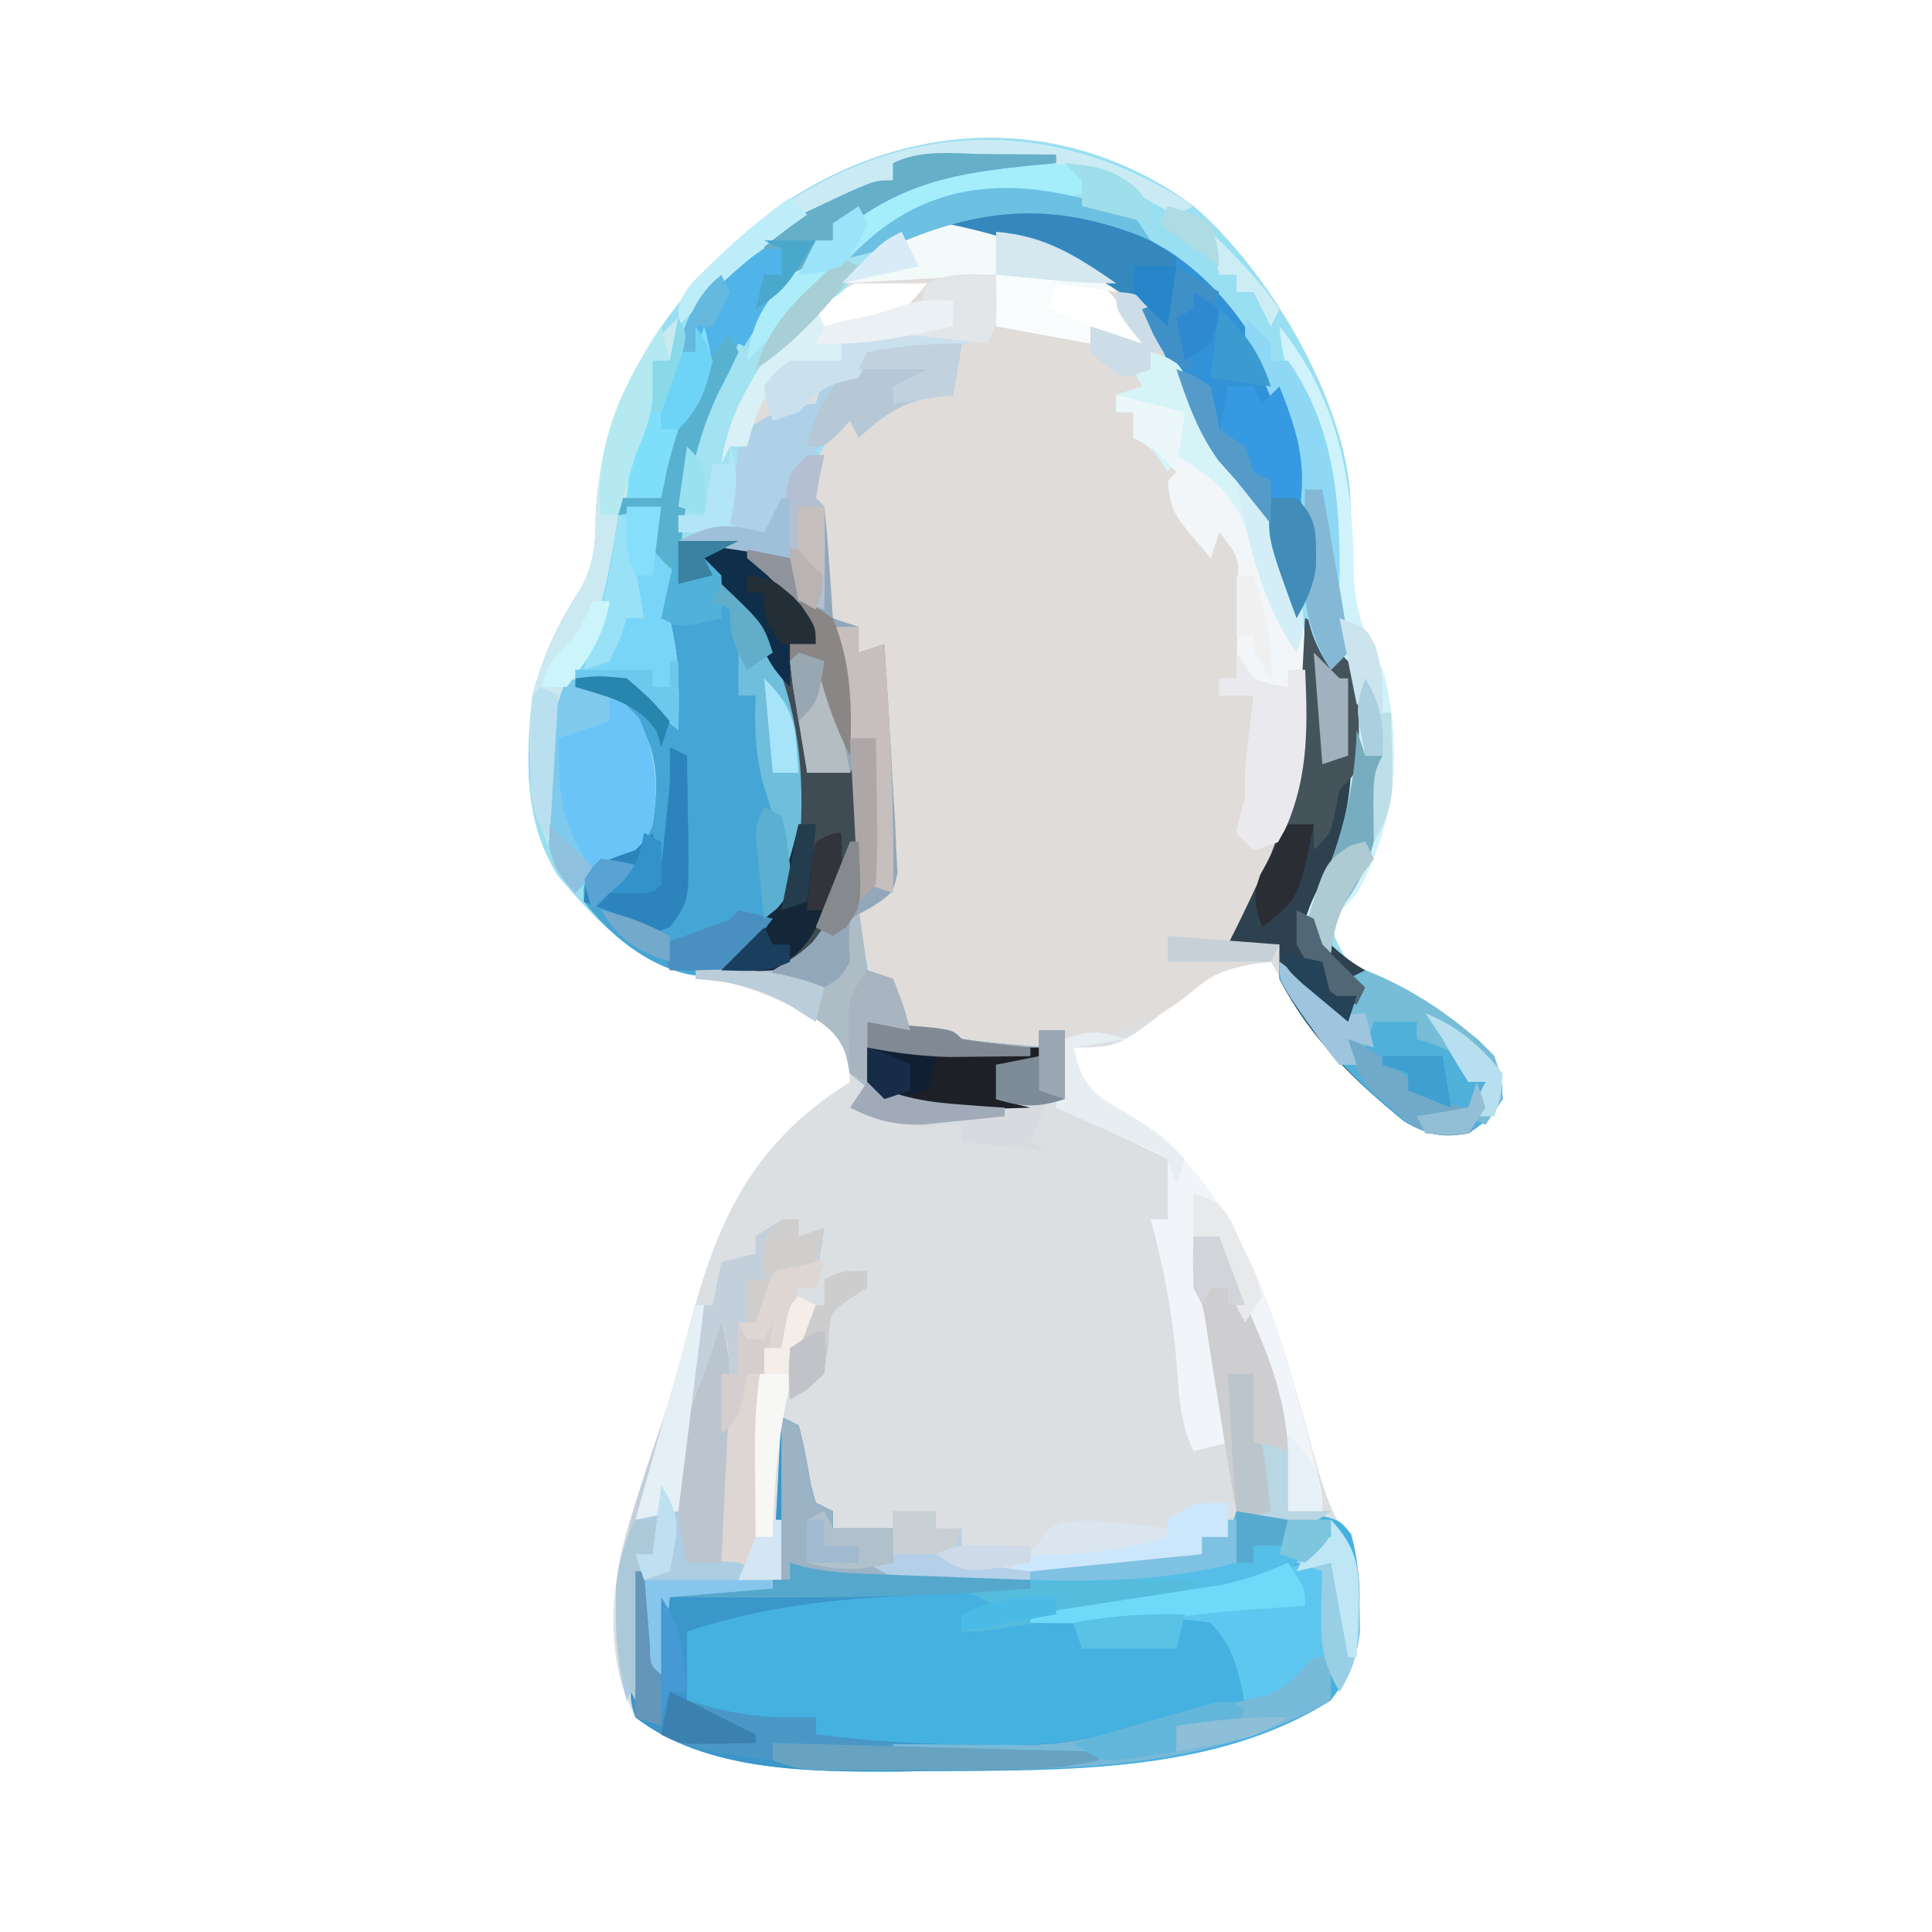 <?xml version="1.0" encoding="UTF-8"?>
<svg version="1.1" xmlns="http://www.w3.org/2000/svg" width="225" height="225">
<path d="M0 0 C8.49 7.293 17.057 21.579 18.196 32.962 C18.35 35.882 18.425 38.799 18.479 41.723 C18.657 46.578 19.622 49.67 22 54 C24.37 63.049 23.572 71.803 19 80 C17.363 81.781 17.363 81.781 16 83 C16.429 85.422 16.429 85.422 18 88 C19.836 89.122 21.736 89.953 23.695 90.84 C26.314 92.158 28.58 93.694 30.938 95.438 C31.689 95.993 32.441 96.549 33.215 97.121 C35.391 99.411 35.813 100.871 36 104 C34.375 106.312 34.375 106.312 32 108 C28.898 108.408 27.36 108.2 24.605 106.672 C17.764 101.234 13.467 95.487 9 88 C4.805 88.489 2.243 89.159 -1 91.875 C-8.7 98 -8.7 98 -14 98 C-13.374 100.738 -12.676 102.528 -10.332 104.164 C-9.332 104.733 -9.332 104.733 -8.312 105.312 C5.669 113.59 9.892 130.504 13.959 145.261 C14.927 148.725 15.767 151.617 17.648 154.707 C19.363 157.615 19.401 159.645 19.375 163 C19.387 164.516 19.387 164.516 19.398 166.062 C18.941 169.434 18.025 171.284 16 174 C2.63 182.577 -15.414 182.188 -30.75 182.25 C-32.653 182.281 -32.653 182.281 -34.594 182.312 C-44.833 182.354 -56.35 182.129 -65 176 C-68.639 169.243 -67.896 160.779 -65.832 153.629 C-64.824 150.389 -63.742 147.177 -62.648 143.965 C-61.02 139.174 -59.716 134.331 -58.438 129.438 C-55.156 117.262 -50.918 108.856 -40 102 C-40.303 98.865 -40.544 97.408 -42.934 95.27 C-48.232 92.186 -52.713 90.443 -58.754 89.473 C-65.027 88.153 -69.98 82.751 -74 78 C-78.074 71.561 -77.76 64.43 -77 57 C-75.773 52.451 -74.015 48.509 -71.387 44.602 C-69.737 41.506 -69.668 39.427 -69.625 35.938 C-69.022 25.489 -64.87 16.8 -58 9 C-57.477 8.395 -56.953 7.791 -56.414 7.168 C-41.297 -9.12 -18.173 -13.383 0 0 Z M-44 12 C-43.67 12.99 -43.34 13.98 -43 15 C-36.693 14.079 -33.081 13.002 -29 8 C-37.332 7.352 -37.332 7.352 -44 12 Z M-16 8 C-16.33 9.32 -16.66 10.64 -17 12 C-15.544 12.671 -14.085 13.337 -12.625 14 C-11.407 14.557 -11.407 14.557 -10.164 15.125 C-8.08 16.125 -8.08 16.125 -6 16 C-7.443 12.634 -9.165 10.335 -12 8 C-13.32 8 -14.64 8 -16 8 Z " fill="#DCDFE2" transform="translate(139,24)"/>
<path d="M0 0 C8.49 7.293 17.057 21.579 18.196 32.962 C18.35 35.882 18.425 38.799 18.479 41.723 C18.657 46.578 19.622 49.67 22 54 C24.37 63.049 23.572 71.803 19 80 C17.363 81.781 17.363 81.781 16 83 C16.429 85.422 16.429 85.422 18 88 C19.836 89.122 21.736 89.953 23.695 90.84 C26.314 92.158 28.58 93.694 30.938 95.438 C31.689 95.993 32.441 96.549 33.215 97.121 C35.391 99.411 35.813 100.871 36 104 C34.375 106.312 34.375 106.312 32 108 C28.844 108.426 27.351 108.202 24.57 106.602 C18.67 101.833 13.505 96.824 10 90 C10 88.68 10 87.36 10 86 C8.02 86 6.04 86 4 86 C4.289 85.429 4.577 84.858 4.875 84.27 C5.955 82.091 6.993 79.901 8 77.688 C8.33 76.969 8.66 76.251 9 75.512 C13.354 64.574 13.919 52.007 9.875 40.875 C7.935 36.494 5.661 32.965 2.605 29.305 C0.022 25.596 -1.656 21.447 -3.376 17.278 C-5.907 11.417 -9.434 8.554 -15.062 5.812 C-15.713 5.489 -16.364 5.165 -17.035 4.832 C-21.878 2.781 -26.8 2.239 -32 3 C-41.232 6.973 -48.95 15.854 -52.875 25 C-53.246 25.99 -53.617 26.98 -54 28 C-53.34 28 -52.68 28 -52 28 C-51.691 27.041 -51.691 27.041 -51.375 26.062 C-50 24 -50 24 -46.875 23.25 C-45.452 23.126 -45.452 23.126 -44 23 C-43.505 21.515 -43.505 21.515 -43 20 C-41.68 20 -40.36 20 -39 20 C-38.505 18.515 -38.505 18.515 -38 17 C-34.37 16.67 -30.74 16.34 -27 16 C-27.33 17.98 -27.66 19.96 -28 22 C-29.33 22.124 -29.33 22.124 -30.688 22.25 C-34.413 23.093 -36.209 24.456 -39 27 C-39.33 26.34 -39.66 25.68 -40 25 C-42.487 27.92 -43.586 30.168 -44 34 C-43.67 34.33 -43.34 34.66 -43 35 C-42.765 37.183 -42.586 39.372 -42.438 41.562 C-42.354 42.76 -42.27 43.958 -42.184 45.191 C-42.123 46.118 -42.062 47.045 -42 48 C-41.01 48.33 -40.02 48.66 -39 49 C-39 49.99 -39 50.98 -39 52 C-38.01 51.67 -37.02 51.34 -36 51 C-35.358 60.678 -34.832 70.294 -35 80 C-35.99 80.33 -36.98 80.66 -38 81 C-38 83.64 -38 86.28 -38 89 C-37.01 89.33 -36.02 89.66 -35 90 C-33.812 93.062 -33.812 93.062 -33 96 C-32.196 95.979 -31.391 95.959 -30.562 95.938 C-28 96 -28 96 -27 97 C-25.318 97.233 -23.629 97.413 -21.938 97.562 C-20.559 97.688 -20.559 97.688 -19.152 97.816 C-18.442 97.877 -17.732 97.938 -17 98 C-17.33 98.66 -17.66 99.32 -18 100 C-19.65 100 -21.3 100 -23 100 C-23 101.32 -23 102.64 -23 104 C-21.68 104.33 -20.36 104.66 -19 105 C-34.309 105.764 -34.309 105.764 -40 101 C-40.129 100.358 -40.258 99.716 -40.391 99.055 C-41.497 95.325 -44.954 94.152 -48.168 92.312 C-51.67 90.689 -54.968 90.081 -58.754 89.473 C-65.027 88.153 -69.98 82.751 -74 78 C-78.074 71.561 -77.76 64.43 -77 57 C-75.773 52.451 -74.015 48.509 -71.387 44.602 C-69.737 41.506 -69.668 39.427 -69.625 35.938 C-69.022 25.489 -64.87 16.8 -58 9 C-57.477 8.395 -56.953 7.791 -56.414 7.168 C-41.297 -9.12 -18.173 -13.383 0 0 Z " fill="#99DFF2" transform="translate(139,24)"/>
<path d="M0 0 C8.322 3.65 12.612 7.581 16.562 15.812 C18.816 20.441 21.059 24.864 24.062 29.062 C31.1 39.33 32.138 50.117 30.812 62.25 C29.256 69.799 26.175 75.949 21.812 82.25 C23.793 82.25 25.773 82.25 27.812 82.25 C27.483 82.91 27.152 83.57 26.812 84.25 C25.967 84.332 25.121 84.415 24.25 84.5 C20.722 85.27 19.731 85.952 17.062 88.188 C12.655 91.749 8.351 92.592 2.812 93.25 C2.812 95.56 2.812 97.87 2.812 100.25 C2.152 100.25 1.492 100.25 0.812 100.25 C0.152 101.9 -0.507 103.55 -1.188 105.25 C-0.198 105.745 -0.198 105.745 0.812 106.25 C-2.487 105.92 -5.787 105.59 -9.188 105.25 C-9.188 104.59 -9.188 103.93 -9.188 103.25 C-10.404 103.291 -11.621 103.332 -12.875 103.375 C-16.406 103.388 -18.988 102.85 -22.188 101.25 C-21.198 100.26 -20.207 99.27 -19.188 98.25 C-18.636 98.577 -18.084 98.905 -17.516 99.242 C-14.8 100.418 -12.882 100.452 -9.938 100.375 C-9.045 100.357 -8.153 100.339 -7.234 100.32 C-6.559 100.297 -5.883 100.274 -5.188 100.25 C-5.188 98.93 -5.188 97.61 -5.188 96.25 C-2.712 95.755 -2.712 95.755 -0.188 95.25 C-1.058 95.177 -1.058 95.177 -1.945 95.102 C-13.556 93.99 -13.556 93.99 -17.062 90.25 C-18.188 88.25 -18.188 88.25 -18.188 86.25 C-18.683 85.838 -19.177 85.425 -19.688 85 C-21.846 82.482 -21.401 80.456 -21.188 77.25 C-19.207 76.755 -19.207 76.755 -17.188 76.25 C-17.745 66.906 -18.357 57.575 -19.188 48.25 C-19.848 48.25 -20.508 48.25 -21.188 48.25 C-23.297 46.672 -23.297 46.672 -25.188 44.25 C-25.578 41.016 -25.578 41.016 -25.438 37.5 C-25.401 36.33 -25.365 35.159 -25.328 33.953 C-25.282 33.061 -25.235 32.169 -25.188 31.25 C-25.848 30.92 -26.508 30.59 -27.188 30.25 C-26.685 25.849 -25.1 23.538 -22.188 20.25 C-21.527 20.58 -20.867 20.91 -20.188 21.25 C-19.61 20.776 -19.032 20.301 -18.438 19.812 C-16.239 18.286 -14.817 17.601 -12.188 17.25 C-11.527 17.58 -10.867 17.91 -10.188 18.25 C-9.857 16.27 -9.527 14.29 -9.188 12.25 C-11.002 12.531 -12.814 12.825 -14.625 13.125 C-15.634 13.287 -16.644 13.45 -17.684 13.617 C-18.51 13.826 -19.336 14.035 -20.188 14.25 C-20.517 14.91 -20.848 15.57 -21.188 16.25 C-21.806 16.394 -22.425 16.539 -23.062 16.688 C-25.256 17.078 -25.256 17.078 -26.625 18.688 C-28.587 20.649 -30.631 21.241 -33.188 22.25 C-33.517 22.91 -33.847 23.57 -34.188 24.25 C-34.847 24.25 -35.508 24.25 -36.188 24.25 C-36.517 24.91 -36.847 25.57 -37.188 26.25 C-36.604 22.325 -35.422 19.515 -33.375 16.125 C-32.874 15.277 -32.372 14.429 -31.855 13.555 C-30.174 11.231 -28.564 9.827 -26.188 8.25 C-25.858 8.91 -25.527 9.57 -25.188 10.25 C-23.747 9.993 -22.31 9.719 -20.875 9.438 C-20.074 9.287 -19.274 9.136 -18.449 8.98 C-15.795 8.313 -15.795 8.313 -13.188 5.25 C-16.488 5.25 -19.788 5.25 -23.188 5.25 C-16.035 -2.3 -9.807 -3.757 0 0 Z M1.812 4.25 C1.482 5.57 1.153 6.89 0.812 8.25 C2.269 8.921 3.728 9.587 5.188 10.25 C6.406 10.807 6.406 10.807 7.648 11.375 C9.732 12.375 9.732 12.375 11.812 12.25 C10.37 8.884 8.648 6.585 5.812 4.25 C4.492 4.25 3.172 4.25 1.812 4.25 Z " fill="#E0DCDA" transform="translate(121.188,27.75)"/>
<path d="M0 0 C0.66 0.33 1.32 0.66 2 1 C2.638 3.305 3.02 5.615 3.438 7.969 C3.623 8.639 3.809 9.309 4 10 C4.66 10.33 5.32 10.66 6 11 C6 11.66 6 12.32 6 13 C8.31 13 10.62 13 13 13 C13 14.65 13 16.3 13 18 C25.146 18.305 36.939 17.384 49 16 C49 15.34 49 14.68 49 14 C49.99 14 50.98 14 52 14 C52.33 13.01 52.66 12.02 53 11 C54.959 11.06 56.918 11.149 58.875 11.25 C59.966 11.296 61.056 11.343 62.18 11.391 C65 12 65 12 66.363 13.676 C67.138 16.504 67.301 19.004 67.312 21.938 C67.329 22.957 67.346 23.977 67.363 25.027 C66.946 28.441 66.051 30.26 64 33 C50.63 41.577 32.586 41.188 17.25 41.25 C15.982 41.271 14.713 41.291 13.406 41.312 C3.466 41.353 -8.769 41.353 -17 35 C-17.568 33.099 -17.568 33.099 -17.488 30.988 C-17.472 30.231 -17.456 29.474 -17.439 28.693 C-17.398 27.908 -17.356 27.122 -17.312 26.312 C-17.29 25.515 -17.267 24.718 -17.244 23.896 C-17.185 21.93 -17.096 19.965 -17 18 C-16.67 18 -16.34 18 -16 18 C-15.67 21.63 -15.34 25.26 -15 29 C-14.856 27.701 -14.711 26.401 -14.562 25.062 C-14.125 21.125 -14.125 21.125 -13 20 C-9.009 19.536 -5.008 19.295 -1 19 C-0.67 12.73 -0.34 6.46 0 0 Z " fill="#45B1E1" transform="translate(91,165)"/>
<path d="M0 0 C0.802 0.005 1.604 0.009 2.43 0.014 C4.411 0.025 6.393 0.043 8.375 0.062 C8.375 0.393 8.375 0.723 8.375 1.062 C6.907 1.192 6.907 1.192 5.41 1.324 C-1.931 2.111 -7.689 2.888 -13.988 7.039 C-15.625 8.062 -15.625 8.062 -17.625 8.062 C-17.625 8.723 -17.625 9.383 -17.625 10.062 C-18.306 10.723 -18.986 11.383 -19.688 12.062 C-28.547 20.696 -34.758 32.632 -35.625 45.062 C-34.614 44.918 -33.604 44.774 -32.562 44.625 C-27.69 45.166 -26.264 46.649 -23.07 50.172 C-21.404 52.352 -20.348 54.412 -19.625 57.062 C-20.615 57.062 -21.605 57.062 -22.625 57.062 C-22.481 57.643 -22.336 58.223 -22.188 58.82 C-21.116 63.329 -20.386 67.393 -20.625 72.062 C-18.975 72.062 -17.325 72.062 -15.625 72.062 C-15.295 71.403 -14.965 70.743 -14.625 70.062 C-13.971 78.599 -15.254 85.898 -20.75 92.688 C-22.625 94.062 -22.625 94.062 -24.625 94.062 C-24.625 94.722 -24.625 95.382 -24.625 96.062 C-22.645 96.062 -20.665 96.062 -18.625 96.062 C-17.211 93.423 -16.253 90.991 -15.625 88.062 C-15.295 88.062 -14.965 88.062 -14.625 88.062 C-14.13 91.528 -14.13 91.528 -13.625 95.062 C-12.635 95.392 -11.645 95.722 -10.625 96.062 C-9.438 99.125 -9.438 99.125 -8.625 102.062 C-7.821 102.042 -7.016 102.021 -6.188 102 C-3.625 102.062 -3.625 102.062 -2.625 103.062 C-0.943 103.295 0.746 103.475 2.438 103.625 C3.816 103.751 3.816 103.751 5.223 103.879 C5.933 103.939 6.643 104 7.375 104.062 C7.045 104.722 6.715 105.382 6.375 106.062 C4.725 106.062 3.075 106.062 1.375 106.062 C1.375 107.382 1.375 108.703 1.375 110.062 C2.695 110.392 4.015 110.722 5.375 111.062 C-9.934 111.827 -9.934 111.827 -15.625 107.062 C-15.754 106.421 -15.883 105.779 -16.016 105.117 C-17.122 101.388 -20.579 100.214 -23.793 98.375 C-27.292 96.753 -30.581 96.14 -34.367 95.547 C-39.287 94.491 -43.569 90.974 -46.625 87.062 C-46.688 84.938 -46.688 84.938 -45.625 83.062 C-43.973 82.36 -42.306 81.693 -40.625 81.062 C-39.269 76.994 -39.095 73.316 -39.625 69.062 C-41.645 65.095 -43.362 62.585 -47.625 61.062 C-44.938 60.75 -44.938 60.75 -41.625 61.062 C-38.75 63.562 -38.75 63.562 -36.625 66.062 C-36.545 62.207 -36.643 58.57 -37.188 54.75 C-37.625 51.062 -37.625 51.062 -36.625 49.062 C-36.955 48.258 -37.285 47.454 -37.625 46.625 C-38.625 44.062 -38.625 44.062 -37.625 41.062 C-40.1 41.557 -40.1 41.557 -42.625 42.062 C-42.955 41.403 -43.285 40.742 -43.625 40.062 C-41.645 40.062 -39.665 40.062 -37.625 40.062 C-37.357 38.866 -37.089 37.67 -36.812 36.438 C-36.104 33.538 -35.317 31.459 -33.938 28.75 C-32.236 26.062 -32.236 26.062 -33.625 23.062 C-34.285 23.062 -34.945 23.062 -35.625 23.062 C-34.353 16.704 -30.623 12.897 -25.625 9.062 C-14.731 3.062 -14.731 3.062 -10.625 3.062 C-10.625 2.402 -10.625 1.742 -10.625 1.062 C-7.315 -0.592 -3.634 -0.038 0 0 Z " fill="#45A6D6" transform="translate(114.625,17.938)"/>
<path d="M0 0 C0.33 0.66 0.66 1.32 1 2 C0.67 2.66 0.34 3.32 0 4 C0.66 4 1.32 4 2 4 C2.33 3.01 2.66 2.02 3 1 C4.213 5.043 4.096 7.337 2.188 11 C1.81 11.672 1.432 12.343 1.043 13.035 C-0.176 15.171 -0.176 15.171 -1 18.438 C-1.495 19.706 -1.495 19.706 -2 21 C-4.125 21.875 -4.125 21.875 -6 22 C-4.68 22 -3.36 22 -2 22 C0.692 31.615 0.692 31.615 -1 35 C-0.783 36.052 -0.783 36.052 -0.562 37.125 C0.16 40.819 0.064 44.238 0 48 C-1.98 46.35 -3.96 44.7 -6 43 C-6.495 43.495 -6.495 43.495 -7 44 C-6.01 45.207 -6.01 45.207 -5 46.438 C-2.323 50.458 -2.284 54.314 -3 59 C-4.25 62 -4.25 62 -6 64 C-8.062 64.688 -8.062 64.688 -10 65 C-10.99 65.99 -10.99 65.99 -12 67 C-17.326 59.269 -17.734 53.289 -17 44 C-15.791 39.449 -14.013 35.505 -11.387 31.602 C-9.737 28.506 -9.668 26.427 -9.625 22.938 C-9.135 14.131 -6.662 6.037 0 0 Z " fill="#CAE9F1" transform="translate(79,37)"/>
<path d="M0 0 C0 0.66 0 1.32 0 2 C0.99 1.67 1.98 1.34 3 1 C2.67 3.31 2.34 5.62 2 8 C1.34 8 0.68 8 0 8 C-0.66 10.31 -1.32 12.62 -2 15 C-2.66 15 -3.32 15 -4 15 C-4.025 15.752 -4.05 16.504 -4.076 17.279 C-4.192 20.665 -4.314 24.051 -4.438 27.438 C-4.477 28.622 -4.516 29.806 -4.557 31.025 C-4.599 32.15 -4.64 33.275 -4.684 34.434 C-4.72 35.476 -4.757 36.518 -4.795 37.592 C-5 40 -5 40 -6 41 C-5.01 41.66 -4.02 42.32 -3 43 C-8.94 43.495 -8.94 43.495 -15 44 C-15.33 46.97 -15.66 49.94 -16 53 C-16.66 52.67 -17.32 52.34 -18 52 C-18.66 53.32 -19.32 54.64 -20 56 C-23.269 44.355 -19.49 34.162 -15.731 23.192 C-14.284 18.853 -13.135 14.43 -12 10 C-11.34 10 -10.68 10 -10 10 C-9.67 8.35 -9.34 6.7 -9 5 C-7.68 4.67 -6.36 4.34 -5 4 C-5 3.34 -5 2.68 -5 2 C-2 0 -2 0 0 0 Z " fill="#C4CFDC" transform="translate(93,142)"/>
<path d="M0 0 C0.66 0.33 1.32 0.66 2 1 C2.638 3.305 3.02 5.615 3.438 7.969 C3.623 8.639 3.809 9.309 4 10 C4.66 10.33 5.32 10.66 6 11 C6 11.66 6 12.32 6 13 C8.31 13 10.62 13 13 13 C13 14.65 13 16.3 13 18 C18.28 18.33 23.56 18.66 29 19 C29 19.33 29 19.66 29 20 C27.769 20.067 27.769 20.067 26.512 20.136 C23.412 20.311 20.313 20.497 17.214 20.69 C15.235 20.81 13.255 20.918 11.275 21.025 C3.504 21.517 -3.592 22.569 -11 25 C-11 27.64 -11 30.28 -11 33 C-5.756 34.748 -1.527 35.194 4 35 C4 35.66 4 36.32 4 37 C10.573 37.837 17.001 38.183 23.625 38.188 C24.979 38.206 24.979 38.206 26.359 38.225 C31.627 38.236 35.954 37.676 41 36 C43.225 35.464 45.455 34.942 47.688 34.438 C49.792 33.96 51.896 33.481 54 33 C54.746 32.848 55.493 32.696 56.262 32.539 C58.829 31.743 60.16 29.901 62 28 C62.66 28 63.32 28 64 28 C64 29.65 64 31.3 64 33 C49.944 41.152 33.069 41.186 17.25 41.25 C15.982 41.271 14.713 41.291 13.406 41.312 C3.466 41.353 -8.769 41.353 -17 35 C-17.568 33.099 -17.568 33.099 -17.488 30.988 C-17.472 30.231 -17.456 29.474 -17.439 28.693 C-17.398 27.908 -17.356 27.122 -17.312 26.312 C-17.29 25.515 -17.267 24.718 -17.244 23.896 C-17.185 21.93 -17.096 19.965 -17 18 C-16.67 18 -16.34 18 -16 18 C-15.67 21.63 -15.34 25.26 -15 29 C-14.856 27.701 -14.711 26.401 -14.562 25.062 C-14.125 21.125 -14.125 21.125 -13 20 C-9.009 19.536 -5.008 19.295 -1 19 C-0.67 12.73 -0.34 6.46 0 0 Z " fill="#3B96CA" transform="translate(91,165)"/>
<path d="M0 0 C2 1 2 1 4 4 C4.66 4.66 5.32 5.32 6 6 C6.285 8.659 6.428 11.15 6.438 13.812 C6.441 14.568 6.445 15.324 6.449 16.103 C6.3 23.484 4.237 29.353 1 36 C3.42 38.58 5.432 40.427 8.688 41.812 C13.571 44.144 18.257 47.06 22 51 C22.855 53.578 22.855 53.578 23 56 C21.375 58.312 21.375 58.312 19 60 C15.844 60.426 14.351 60.202 11.57 58.602 C5.67 53.833 0.505 48.824 -3 42 C-3 40.68 -3 39.36 -3 38 C-4.98 38 -6.96 38 -9 38 C-8.711 37.429 -8.422 36.858 -8.125 36.27 C-7.045 34.091 -6.007 31.901 -5 29.688 C-4.67 28.969 -4.34 28.251 -4 27.512 C-1.472 21.161 -0.636 15.318 -0.375 8.562 C-0.336 7.736 -0.298 6.909 -0.258 6.057 C-0.164 4.038 -0.081 2.019 0 0 Z " fill="#2E414E" transform="translate(152,72)"/>
<path d="M0 0 C2.855 -0.535 4.258 -0.774 7 0 C10.098 2.667 12.668 5.644 15 9 C15 9.66 15 10.32 15 11 C14.01 11 13.02 11 12 11 C12.144 11.58 12.289 12.16 12.438 12.758 C13.509 17.267 14.239 21.331 14 26 C15.65 26 17.3 26 19 26 C19.33 25.34 19.66 24.68 20 24 C20.654 32.537 19.371 39.836 13.875 46.625 C12 48 12 48 10 48 C10 48.66 10 49.32 10 50 C11.98 50 13.96 50 16 50 C17.414 47.361 18.372 44.929 19 42 C19.33 42 19.66 42 20 42 C20.33 44.31 20.66 46.62 21 49 C22.485 49.495 22.485 49.495 24 50 C25.188 53.062 25.188 53.062 26 56 C26.804 55.979 27.609 55.959 28.438 55.938 C31 56 31 56 32 57 C33.682 57.233 35.371 57.413 37.062 57.562 C37.982 57.646 38.901 57.73 39.848 57.816 C40.913 57.907 40.913 57.907 42 58 C41.505 58.99 41.505 58.99 41 60 C39.35 60 37.7 60 36 60 C36 61.32 36 62.64 36 64 C37.32 64.33 38.64 64.66 40 65 C24.691 65.764 24.691 65.764 19 61 C18.875 60.359 18.75 59.719 18.621 59.059 C17.488 55.304 13.897 54.11 10.656 52.262 C7.301 50.668 4.688 50.16 1 50 C2.827 48.782 4.659 47.572 6.5 46.375 C11.818 41.323 12.222 35.777 12.438 28.75 C12.214 18.997 10.254 10.477 3.367 3.305 C2.916 2.874 2.465 2.444 2 2 C1.34 1.34 0.68 0.68 0 0 Z " fill="#AEBCC6" transform="translate(80,64)"/>
<path d="M0 0 C2.305 0.96 4.41 2.048 6.562 3.312 C7.597 3.914 7.597 3.914 8.652 4.527 C18.296 10.913 22.8 21.46 25.25 32.375 C25.823 37.76 26.3 42.443 23.562 47.312 C23.271 46.467 22.98 45.621 22.68 44.75 C20.464 38.62 18.338 33.612 14.168 28.617 C11.584 24.908 9.907 20.759 8.186 16.59 C5.385 10.104 0.973 7.178 -5.168 4.195 C-9.131 2.654 -13.249 1.965 -17.438 1.312 C-12.088 -1.805 -5.877 -1.658 0 0 Z " fill="#3292D7" transform="translate(127.438,24.688)"/>
<path d="M0 0 C3 1 3 1 4.176 2.969 C4.551 3.804 4.926 4.639 5.312 5.5 C6.99 9.062 8.771 12.238 11.062 15.438 C16.41 23.397 18.346 30.677 18.438 40.188 C18.448 40.936 18.458 41.684 18.468 42.455 C18.383 47.875 17.324 52.084 15 57 C13.515 57.495 13.515 57.495 12 58 C11.34 57.34 10.68 56.68 10 56 C10.375 54.062 10.375 54.062 11 52 C11 51.01 11 50.02 11 49 C11.151 47.436 11.319 45.873 11.5 44.312 C11.593 43.504 11.686 42.696 11.781 41.863 C11.853 41.248 11.926 40.634 12 40 C10.68 40 9.36 40 8 40 C8 39.34 8 38.68 8 38 C8.66 38 9.32 38 10 38 C10.054 35.729 10.093 33.458 10.125 31.188 C10.148 29.923 10.171 28.658 10.195 27.355 C10.276 23.866 10.276 23.866 8 21 C7.67 21.99 7.34 22.98 7 24 C2.391 18.647 2.391 18.647 2 15 C2.33 14.67 2.66 14.34 3 14 C1.366 12.292 0.131 11.065 -2 10 C-2 9.01 -2 8.02 -2 7 C-2.66 7 -3.32 7 -4 7 C-4 6.34 -4 5.68 -4 5 C-3.01 4.67 -2.02 4.34 -1 4 C-1.33 3.34 -1.66 2.68 -2 2 C-1.34 2 -0.68 2 0 2 C0 1.34 0 0.68 0 0 Z " fill="#F2F6F8" transform="translate(134,41)"/>
<path d="M0 0 C0.66 0 1.32 0 2 0 C1.814 0.804 1.629 1.609 1.438 2.438 C1.221 3.706 1.221 3.706 1 5 C1.33 5.33 1.66 5.66 2 6 C2.235 8.183 2.414 10.372 2.562 12.562 C2.646 13.76 2.73 14.958 2.816 16.191 C2.877 17.118 2.938 18.045 3 19 C3.99 19.33 4.98 19.66 6 20 C6 20.99 6 21.98 6 23 C6.99 22.67 7.98 22.34 9 22 C9.327 26.924 9.624 31.848 9.88 36.776 C9.987 38.75 10.113 40.723 10.242 42.695 C10.286 43.745 10.33 44.794 10.375 45.875 C10.448 47.263 10.448 47.263 10.523 48.68 C10 51 10 51 7.484 52.664 C6.665 53.105 5.845 53.546 5 54 C4.833 56.5 4.833 56.5 5 59 C3.875 60.875 3.875 60.875 2 62 C-1.188 61.688 -1.188 61.688 -4 61 C-4 60.34 -4 59.68 -4 59 C-3.257 58.505 -2.515 58.01 -1.75 57.5 C2.575 53.568 4.657 48.387 5.246 42.57 C5.249 40.712 5.137 38.854 5 37 C3.35 37 1.7 37 0 37 C-0.34 35.439 -0.671 33.876 -1 32.312 C-1.186 31.442 -1.371 30.572 -1.562 29.676 C-1.99 27.063 -2.076 24.642 -2 22 C-1.01 22 -0.02 22 1 22 C0.59 21.457 0.18 20.915 -0.242 20.355 C-0.781 19.64 -1.32 18.925 -1.875 18.188 C-2.409 17.48 -2.942 16.772 -3.492 16.043 C-4.708 14.395 -5.864 12.704 -7 11 C-5.68 11 -4.36 11 -3 11 C-2.951 10.374 -2.902 9.747 -2.852 9.102 C-2.777 8.284 -2.702 7.467 -2.625 6.625 C-2.555 5.813 -2.486 5.001 -2.414 4.164 C-2 2 -2 2 0 0 Z " fill="#92A8BA" transform="translate(94,53)"/>
<path d="M0 0 C-1.98 0.33 -3.96 0.66 -6 1 C-5.374 3.738 -4.676 5.528 -2.332 7.164 C-1.666 7.543 -0.999 7.922 -0.312 8.312 C13.988 16.779 18.199 34.312 22.152 49.43 C23 53 23 53 23 55 C21.68 55 20.36 55 19 55 C18.986 54.368 18.972 53.737 18.957 53.086 C18.47 43.95 16.12 34.679 11 27 C11 25.68 11 24.36 11 23 C10.01 23 9.02 23 8 23 C8.205 23.727 8.41 24.454 8.621 25.203 C10.572 32.484 11.613 39.476 12 47 C10.02 47.495 10.02 47.495 8 48 C6.144 44.288 6.252 39.755 5.838 35.648 C5.293 30.613 4.325 25.89 3 21 C3.66 21 4.32 21 5 21 C5 18.69 5 16.38 5 14 C2.12 12.533 -0.793 11.18 -3.75 9.875 C-4.549 9.522 -5.348 9.169 -6.172 8.805 C-6.775 8.539 -7.378 8.274 -8 8 C-7.67 5.36 -7.34 2.72 -7 0 C-3.867 -1.044 -3.01 -0.934 0 0 Z " fill="#F1F4F8" transform="translate(131,121)"/>
<path d="M0 0 C-0.66 0.33 -1.32 0.66 -2 1 C-4.164 0.004 -4.164 0.004 -6.625 -1.438 C-7.442 -1.911 -8.26 -2.384 -9.102 -2.871 C-9.728 -3.244 -10.355 -3.616 -11 -4 C-10.505 -3.505 -10.505 -3.505 -10 -3 C-13.695 -0.536 -15.373 -0.879 -19.75 -1.062 C-30.192 -1.18 -36.446 2.779 -43.957 9.84 C-45.663 11.538 -47.336 13.261 -49 15 C-49.998 16.002 -50.997 17.003 -52 18 C-51.46 13.835 -50.169 11.456 -47.562 8.188 C-46.945 7.397 -46.328 6.607 -45.691 5.793 C-44.854 4.905 -44.854 4.905 -44 4 C-43.34 4 -42.68 4 -42 4 C-42 3.34 -42 2.68 -42 2 C-40.253 1.015 -38.502 0.037 -36.75 -0.938 C-35.775 -1.483 -34.801 -2.028 -33.797 -2.59 C-31.464 -3.766 -29.546 -4.521 -27 -5 C-29.64 -5 -32.28 -5 -35 -5 C-35 -4.34 -35 -3.68 -35 -3 C-36.051 -2.527 -37.101 -2.054 -38.184 -1.566 C-46.887 2.487 -53.739 6.487 -60 14 C-60 10.071 -58.858 9.425 -56.125 6.688 C-39.524 -9.365 -19.315 -12.586 0 0 Z " fill="#A4EEFC" transform="translate(139,24)"/>
<path d="M0 0 C3.021 3.316 3.385 5.565 3.312 10 C3.309 11.031 3.305 12.062 3.301 13.125 C3.008 15.926 2.441 17.612 1 20 C0.505 18.02 0.505 18.02 0 16 C-0.471 16.433 -0.941 16.866 -1.426 17.312 C-2.048 17.869 -2.671 18.426 -3.312 19 C-3.927 19.557 -4.542 20.114 -5.176 20.688 C-7 22 -7 22 -10 22 C-10.103 21.278 -10.206 20.556 -10.312 19.812 C-11.15 16.388 -11.602 14.645 -14 12 C-17.571 11.352 -21.073 11.532 -24.688 11.688 C-26.17 11.721 -26.17 11.721 -27.682 11.756 C-30.123 11.815 -32.561 11.897 -35 12 C-35 11.67 -35 11.34 -35 11 C-33.919 10.834 -33.919 10.834 -32.816 10.665 C-29.523 10.156 -26.23 9.641 -22.938 9.125 C-21.804 8.951 -20.67 8.777 -19.502 8.598 C-11.107 7.374 -11.107 7.374 -3 5 C-2.67 4.01 -2.34 3.02 -2 2 C-1.34 2 -0.68 2 0 2 C0 1.34 0 0.68 0 0 Z " fill="#5EC7EF" transform="translate(155,177)"/>
<path d="M0 0 C0.99 0.33 1.98 0.66 3 1 C2.67 1.99 2.34 2.98 2 4 C1.34 4 0.68 4 0 4 C-0.66 6.31 -1.32 8.62 -2 11 C-2.66 11 -3.32 11 -4 11 C-4.33 19.25 -4.66 27.5 -5 36 C-8.465 36.495 -8.465 36.495 -12 37 C-14.645 30.552 -15.092 24.362 -12.625 17.812 C-12.087 16.54 -11.545 15.269 -11 14 C-10.323 12.004 -9.652 10.005 -9 8 C-7.875 11.75 -7.875 11.75 -9 14 C-8.34 14 -7.68 14 -7 14 C-7 12.02 -7 10.04 -7 8 C-6.34 8 -5.68 8 -5 8 C-4.732 7.051 -4.464 6.103 -4.188 5.125 C-3 2 -3 2 0 0 Z " fill="#DDD6D3" transform="translate(93,146)"/>
<path d="M0 0 C2.855 -0.535 4.258 -0.774 7 0 C10.098 2.667 12.668 5.644 15 9 C15 9.66 15 10.32 15 11 C14.01 11 13.02 11 12 11 C12.144 11.58 12.289 12.16 12.438 12.758 C13.509 17.267 14.239 21.331 14 26 C15.65 26 17.3 26 19 26 C19.33 25.34 19.66 24.68 20 24 C20.611 31.98 19.763 39.296 14.609 45.738 C11.989 48.186 10.193 48.982 6.625 49.312 C5.759 49.209 4.893 49.106 4 49 C4.41 48.564 4.82 48.129 5.242 47.68 C5.781 47.084 6.32 46.489 6.875 45.875 C7.409 45.295 7.942 44.715 8.492 44.117 C13.327 37.328 12.637 28.941 12 21 C10.44 13.286 7.7 7.44 2 2 C1.34 1.34 0.68 0.68 0 0 Z " fill="#3F4C53" transform="translate(80,64)"/>
<path d="M0 0 C2.64 1.98 5.28 3.96 8 6 C8 4.68 8 3.36 8 2 C8.66 1.67 9.32 1.34 10 1 C15.499 3.146 20.886 6.756 25 11 C25.863 13.582 25.863 13.582 26 16 C24.375 18.312 24.375 18.312 22 20 C18.844 20.426 17.351 20.202 14.57 18.602 C8.596 13.773 3.783 8.74 0 2 C0 1.34 0 0.68 0 0 Z " fill="#4FB0DA" transform="translate(149,112)"/>
<path d="M0 0 C3.798 0.863 5.699 1.675 8.375 4.562 C10.428 8.906 10.722 12.277 10 17 C8.75 20 8.75 20 7 22 C4.938 22.688 4.938 22.688 3 23 C2.34 23.66 1.68 24.32 1 25 C-2.451 21.412 -2.375 18.48 -2.312 13.625 C-2.309 12.339 -2.305 11.052 -2.301 9.727 C-2.012 6.15 -1.294 3.33 0 0 Z " fill="#6BC4F8" transform="translate(66,79)"/>
<path d="M0 0 C-0.33 1.98 -0.66 3.96 -1 6 C-1.887 6.082 -2.774 6.165 -3.688 6.25 C-7.413 7.093 -9.209 8.456 -12 11 C-12.33 10.34 -12.66 9.68 -13 9 C-17.474 12.537 -17.474 12.537 -19.621 17.625 C-19.847 20.076 -19.933 22.539 -20 25 C-24.29 24.34 -28.58 23.68 -33 23 C-29 21 -29 21 -27 21 C-26.974 20.397 -26.948 19.793 -26.922 19.172 C-26.459 12.656 -26.459 12.656 -24.25 9.5 C-21.787 7.858 -19.925 7.325 -17 7 C-16.67 6.01 -16.34 5.02 -16 4 C-14.68 4 -13.36 4 -12 4 C-11.67 3.01 -11.34 2.02 -11 1 C-7.265 0.425 -3.787 0 0 0 Z " fill="#AFD1E8" transform="translate(112,40)"/>
<path d="M0 0 C0.802 0.005 1.604 0.009 2.43 0.014 C4.411 0.025 6.393 0.043 8.375 0.062 C8.375 0.393 8.375 0.723 8.375 1.062 C6.907 1.192 6.907 1.192 5.41 1.324 C-1.931 2.111 -7.689 2.888 -13.988 7.039 C-15.625 8.062 -15.625 8.062 -17.625 8.062 C-17.625 8.723 -17.625 9.383 -17.625 10.062 C-18.306 10.723 -18.986 11.383 -19.688 12.062 C-29.892 22.006 -35.313 34.888 -35.625 49.062 C-37.145 47.73 -37.145 47.73 -38.625 46.062 C-38.312 43.375 -38.312 43.375 -37.625 41.062 C-40.1 41.557 -40.1 41.557 -42.625 42.062 C-42.955 41.403 -43.285 40.742 -43.625 40.062 C-41.645 40.062 -39.665 40.062 -37.625 40.062 C-37.357 38.866 -37.089 37.67 -36.812 36.438 C-36.104 33.538 -35.317 31.459 -33.938 28.75 C-32.236 26.062 -32.236 26.062 -33.625 23.062 C-34.285 23.062 -34.945 23.062 -35.625 23.062 C-34.353 16.704 -30.623 12.897 -25.625 9.062 C-14.731 3.062 -14.731 3.062 -10.625 3.062 C-10.625 2.402 -10.625 1.742 -10.625 1.062 C-7.315 -0.592 -3.634 -0.038 0 0 Z " fill="#50B4E8" transform="translate(114.625,17.938)"/>
<path d="M0 0 C5.445 0.495 5.445 0.495 11 1 C11 1.66 11 2.32 11 3 C5.726 7.822 0.758 9.19 -6.199 10.289 C-6.875 10.397 -7.552 10.505 -8.248 10.617 C-9.669 10.843 -11.09 11.066 -12.512 11.287 C-14.692 11.626 -16.87 11.972 -19.049 12.32 C-29.649 14 -29.649 14 -32 14 C-32 13.34 -32 12.68 -32 12 C-30.68 11.67 -29.36 11.34 -28 11 C-29.32 10.34 -30.64 9.68 -32 9 C-29.36 9 -26.72 9 -24 9 C-24 8.34 -24 7.68 -24 7 C-17.4 6.34 -10.8 5.68 -4 5 C-4 4.34 -4 3.68 -4 3 C-3.01 3 -2.02 3 -1 3 C-0.67 2.01 -0.34 1.02 0 0 Z " fill="#54BEE7" transform="translate(144,176)"/>
<path d="M0 0 C0.66 0.99 1.32 1.98 2 3 C1.217 2.675 1.217 2.675 0.418 2.344 C-9.018 -1.226 -17.272 -0.973 -26.629 2.797 C-29.749 4.38 -31.737 6.349 -34 9 C-34.969 9.722 -35.939 10.444 -36.938 11.188 C-41.074 14.551 -43.723 19.237 -46 24 C-46 24.99 -46 25.98 -46 27 C-46.151 28.564 -46.319 30.127 -46.5 31.688 C-46.593 32.496 -46.686 33.304 -46.781 34.137 C-46.89 35.059 -46.89 35.059 -47 36 C-46.34 36.33 -45.68 36.66 -45 37 C-47.64 37 -50.28 37 -53 37 C-52.962 28.505 -50.118 22.33 -46 15 C-45.34 15.33 -44.68 15.66 -44 16 C-43.587 15.504 -43.175 15.007 -42.75 14.496 C-30.397 -0.035 -19.06 -7.126 0 0 Z " fill="#A2E2F1" transform="translate(132,25)"/>
<path d="M0 0 C6.713 8.264 8.586 17.741 8.635 28.087 C8.702 32.867 9.721 35.842 12 40 C14.37 49.049 13.572 57.803 9 66 C8.016 67.016 7.018 68.019 6 69 C5.286 71.103 5.286 71.103 5 73 C3.852 71.324 3.852 71.324 3 69 C3.898 66.582 3.898 66.582 5.375 63.812 C7.805 58.423 8.479 54.004 8.438 48.188 C8.435 47.483 8.432 46.778 8.429 46.052 C8.299 41.412 7.298 37.429 6 33 C5.84 30.156 5.84 30.156 5.938 27.5 C6.047 20.177 5.041 14.756 1.922 8.156 C0.777 5.479 0.296 2.889 0 0 Z " fill="#D0F3FB" transform="translate(149,38)"/>
<path d="M0 0 C0.99 0 1.98 0 3 0 C3.961 2.357 4.91 4.718 5.844 7.086 C6.593 8.975 7.363 10.856 8.156 12.727 C10.822 19.333 11.494 24.901 11 32 C12.65 32 14.3 32 16 32 C13 34 13 34 9.375 33.688 C6 33 6 33 5 32 C4.644 30.249 4.341 28.487 4.062 26.723 C3.89 25.652 3.717 24.582 3.539 23.479 C3.361 22.351 3.183 21.224 3 20.062 C2.649 17.845 2.295 15.627 1.938 13.41 C1.782 12.422 1.626 11.433 1.465 10.414 C1.113 8.001 1.113 8.001 0 6 C-0.04 4 -0.043 2 0 0 Z " fill="#CECED0" transform="translate(139,144)"/>
<path d="M0 0 C0.66 0 1.32 0 2 0 C2 1.65 2 3.3 2 5 C-11.684 12.937 -27.987 13.179 -43.407 13.13 C-45.458 13.125 -47.509 13.13 -49.561 13.137 C-51.509 13.135 -51.509 13.135 -53.496 13.133 C-54.674 13.132 -55.851 13.131 -57.064 13.129 C-60 13 -60 13 -63 12 C-63 11.34 -63 10.68 -63 10 C-61.976 10.01 -60.953 10.021 -59.898 10.032 C-56.076 10.068 -52.253 10.091 -48.431 10.11 C-46.781 10.12 -45.131 10.133 -43.482 10.151 C-41.101 10.175 -38.721 10.187 -36.34 10.195 C-35.246 10.211 -35.246 10.211 -34.129 10.227 C-29.425 10.228 -25.515 9.47 -21 8 C-18.775 7.464 -16.545 6.942 -14.312 6.438 C-12.208 5.96 -10.104 5.481 -8 5 C-7.254 4.848 -6.507 4.696 -5.738 4.539 C-3.171 3.743 -1.84 1.901 0 0 Z " fill="#77B9D8" transform="translate(153,193)"/>
<path d="M0 0 C2.549 1.355 4.391 2.884 6.176 5.156 C3.866 4.826 1.556 4.496 -0.824 4.156 C-1.154 5.146 -1.484 6.136 -1.824 7.156 C-0.174 7.816 1.476 8.476 3.176 9.156 C3.176 9.816 3.176 10.476 3.176 11.156 C-0.454 10.496 -4.084 9.836 -7.824 9.156 C-7.824 7.176 -7.824 5.196 -7.824 3.156 C-13.764 3.486 -19.704 3.816 -25.824 4.156 C-17.371 -4.297 -10.875 -4.736 0 0 Z " fill="#F3FAFA" transform="translate(123.824,28.844)"/>
<path d="M0 0 C1.32 0 2.64 0 4 0 C6.692 9.615 6.692 9.615 5 13 C5.144 13.701 5.289 14.402 5.438 15.125 C6.16 18.819 6.064 22.238 6 26 C5.134 25.196 4.268 24.391 3.375 23.562 C0.371 21.031 -2.032 20.283 -6 20 C-5.567 18.979 -5.567 18.979 -5.125 17.938 C-2.984 12.346 -1.828 6.915 -1 1 C-0.67 0.67 -0.34 0.34 0 0 Z " fill="#79D5F8" transform="translate(73,59)"/>
<path d="M0 0 C3 1 3 1 4.176 2.969 C4.551 3.804 4.926 4.639 5.312 5.5 C6.99 9.062 8.771 12.238 11.062 15.438 C14.432 20.343 18.659 27.193 17.598 33.324 C17.4 33.877 17.203 34.43 17 35 C14.221 31.029 13.005 27.019 11.746 22.402 C10.043 16.919 7.963 15.021 3 12 C2.67 12.66 2.34 13.32 2 14 C1.34 13.01 0.68 12.02 0 11 C-0.66 10.67 -1.32 10.34 -2 10 C-2 9.01 -2 8.02 -2 7 C-2.66 7 -3.32 7 -4 7 C-4 6.34 -4 5.68 -4 5 C-3.01 4.67 -2.02 4.34 -1 4 C-1.33 3.34 -1.66 2.68 -2 2 C-1.34 2 -0.68 2 0 2 C0 1.34 0 0.68 0 0 Z " fill="#D6F4F8" transform="translate(134,41)"/>
<path d="M0 0 C2.503 2.938 3.469 5.179 4 9 C4.928 8.938 5.856 8.876 6.812 8.812 C10 9 10 9 13 12 C7.06 12.495 7.06 12.495 1 13 C0.67 15.97 0.34 18.94 0 22 C-0.66 21.67 -1.32 21.34 -2 21 C-2.66 22.32 -3.32 23.64 -4 25 C-5.004 21.649 -5.165 18.554 -5.188 15.062 C-5.202 14.043 -5.216 13.023 -5.23 11.973 C-4.992 8.894 -4.399 6.743 -3 4 C-2.34 3.67 -1.68 3.34 -1 3 C-0.67 2.01 -0.34 1.02 0 0 Z " fill="#ACCDE2" transform="translate(77,173)"/>
<path d="M0 0 C2 1 2 1 4 4 C4.66 4.66 5.32 5.32 6 6 C6.266 8.75 6.266 8.75 6.25 12 C6.255 13.072 6.26 14.145 6.266 15.25 C6 18 6 18 4 20 C3.752 21.238 3.752 21.238 3.5 22.5 C3 25 3 25 1 27 C1 26.01 1 25.02 1 24 C0.01 24 -0.98 24 -2 24 C-1.77 22.805 -1.77 22.805 -1.535 21.586 C-0.89 17.266 -0.65 12.985 -0.438 8.625 C-0.394 7.794 -0.351 6.962 -0.307 6.105 C-0.201 4.07 -0.1 2.035 0 0 Z " fill="#45535B" transform="translate(152,72)"/>
<path d="M0 0 C3.368 1.477 6.323 3.129 9.387 5.172 C9.057 7.812 8.727 10.452 8.387 13.172 C7.536 12.522 7.536 12.522 6.668 11.859 C-1.033 6.163 -8.191 3.017 -17.613 1.172 C-12.219 -1.972 -5.877 -1.862 0 0 Z " fill="#3588BD" transform="translate(127.613,24.828)"/>
<path d="M0 0 C0.66 0.99 1.32 1.98 2 3 C4.059 3.724 4.059 3.724 6 4 C6 3.34 6 2.68 6 2 C6.66 2 7.32 2 8 2 C8.331 9.345 8.382 15.362 5 22 C4.01 22.33 3.02 22.66 2 23 C1.34 22.34 0.68 21.68 0 21 C0.375 19.062 0.375 19.062 1 17 C1 16.01 1 15.02 1 14 C1.151 12.436 1.319 10.873 1.5 9.312 C1.593 8.504 1.686 7.696 1.781 6.863 C1.853 6.248 1.926 5.634 2 5 C0.68 5 -0.64 5 -2 5 C-2 4.34 -2 3.68 -2 3 C-1.34 3 -0.68 3 0 3 C0 2.01 0 1.02 0 0 Z " fill="#EAE9ED" transform="translate(144,76)"/>
<path d="M0 0 C-0.66 0.33 -1.32 0.66 -2 1 C-4.023 0.039 -4.023 0.039 -6.375 -1.375 C-10.966 -4.123 -14.413 -5.132 -19.766 -5.098 C-20.655 -5.094 -21.545 -5.091 -22.461 -5.088 C-23.381 -5.08 -24.302 -5.071 -25.25 -5.062 C-26.654 -5.056 -26.654 -5.056 -28.086 -5.049 C-30.391 -5.037 -32.695 -5.021 -35 -5 C-35 -4.34 -35 -3.68 -35 -3 C-36.051 -2.527 -37.101 -2.054 -38.184 -1.566 C-46.887 2.487 -53.739 6.487 -60 14 C-60 10.071 -58.858 9.425 -56.125 6.688 C-39.524 -9.365 -19.315 -12.586 0 0 Z " fill="#CAEBF4" transform="translate(139,24)"/>
<path d="M0 0 C0.99 0 1.98 0 3 0 C3 2.64 3 5.28 3 8 C2.34 8 1.68 8 1 8 C0.34 9.65 -0.32 11.3 -1 13 C-0.34 13.33 0.32 13.66 1 14 C-2.3 13.67 -5.6 13.34 -9 13 C-9 12.34 -9 11.68 -9 11 C-10.217 11.041 -11.434 11.082 -12.688 11.125 C-16.219 11.138 -18.8 10.6 -22 9 C-21.01 8.01 -20.02 7.02 -19 6 C-18.448 6.327 -17.897 6.655 -17.328 6.992 C-14.612 8.168 -12.694 8.202 -9.75 8.125 C-8.412 8.098 -8.412 8.098 -7.047 8.07 C-6.371 8.047 -5.696 8.024 -5 8 C-5 6.68 -5 5.36 -5 4 C-3.35 3.67 -1.7 3.34 0 3 C0 2.01 0 1.02 0 0 Z " fill="#D7DADF" transform="translate(121,120)"/>
<path d="M0 0 C0.99 0.495 0.99 0.495 2 1 C2.638 3.305 3.02 5.615 3.438 7.969 C3.623 8.639 3.809 9.309 4 10 C4.66 10.33 5.32 10.66 6 11 C6 11.66 6 12.32 6 13 C8.31 13 10.62 13 13 13 C13 14.98 13 16.96 13 19 C8.667 19 4.333 19 0 19 C0 12.73 0 6.46 0 0 Z " fill="#9BB3C5" transform="translate(91,165)"/>
<path d="M0 0 C1.5 1.375 1.5 1.375 3 3 C3 3.66 3 4.32 3 5 C3.66 5 4.32 5 5 5 C10.36 12.593 11.103 21.268 11 30.312 C10.869 33.89 10.869 33.89 11.625 36.875 C11.749 37.576 11.873 38.278 12 39 C11.34 39.66 10.68 40.32 10 41 C7.319 36.978 6.848 34.215 7 29.375 C7.243 19.591 4.508 11.549 0 3 C0 2.01 0 1.02 0 0 Z " fill="#8ED7F5" transform="translate(145,37)"/>
<path d="M0 0 C2.64 1.98 5.28 3.96 8 6 C8 4.68 8 3.36 8 2 C8.66 1.67 9.32 1.34 10 1 C15.499 3.146 20.886 6.756 25 11 C25.887 13.539 25.887 13.539 26 16 C25.34 16.99 24.68 17.98 24 19 C23.34 18.67 22.68 18.34 22 18 C22.66 16.68 23.32 15.36 24 14 C23.34 14 22.68 14 22 14 C21.67 13.01 21.34 12.02 21 11 C18.496 9.781 18.496 9.781 16 9 C16 8.34 16 7.68 16 7 C14.35 7 12.7 7 11 7 C10.67 7.99 10.34 8.98 10 10 C9.34 9.67 8.68 9.34 8 9 C8.33 9.99 8.66 10.98 9 12 C8.34 12 7.68 12 7 12 C5.273 9.883 5.273 9.883 3.375 7.125 C2.743 6.22 2.112 5.315 1.461 4.383 C0 2 0 2 0 0 Z " fill="#77BDD8" transform="translate(149,112)"/>
<path d="M0 0 C1.022 3.319 1.044 6.183 0.879 9.641 C0.831 10.711 0.782 11.78 0.732 12.883 C0.676 13.994 0.62 15.105 0.562 16.25 C0.51 17.377 0.458 18.503 0.404 19.664 C0.275 22.443 0.14 25.222 0 28 C-1.32 28 -2.64 28 -4 28 C-6.067 19.989 -5.213 13.476 -2 6 C-1.323 4.004 -0.652 2.005 0 0 Z " fill="#BBC5CF" transform="translate(84,154)"/>
<path d="M0 0 C6.93 0 13.86 0 21 0 C20.67 0.66 20.34 1.32 20 2 C18.35 2 16.7 2 15 2 C15 3.32 15 4.64 15 6 C16.32 6.33 17.64 6.66 19 7 C16.771 7.081 14.542 7.139 12.312 7.188 C10.45 7.24 10.45 7.24 8.551 7.293 C4.771 6.981 2.881 6.451 0 4 C0 2.68 0 1.36 0 0 Z " fill="#1D2026" transform="translate(101,122)"/>
<path d="M0 0 C0.66 0.33 1.32 0.66 2 1 C2.054 3.584 2.094 6.166 2.125 8.75 C2.142 9.48 2.159 10.209 2.176 10.961 C2.239 17.952 2.239 17.952 0 21 C-2.125 21.75 -2.125 21.75 -4 22 C-4.33 21.34 -4.66 20.68 -5 20 C-6.644 19.278 -8.311 18.606 -10 18 C-9.812 16.125 -9.812 16.125 -9 14 C-6.562 12.875 -6.562 12.875 -4 12 C-3.34 11.34 -2.68 10.68 -2 10 C-1.67 11.32 -1.34 12.64 -1 14 C-0.831 12.417 -0.665 10.834 -0.5 9.25 C-0.407 8.368 -0.314 7.487 -0.219 6.578 C0.056 3.767 0.056 3.767 0 0 Z " fill="#2D84BD" transform="translate(78,87)"/>
<path d="M0 0 C-0.33 1.98 -0.66 3.96 -1 6 C-1.887 6.082 -2.774 6.165 -3.688 6.25 C-7.413 7.093 -9.209 8.456 -12 11 C-12.33 10.34 -12.66 9.68 -13 9 C-13.454 9.495 -13.908 9.99 -14.375 10.5 C-16 12 -16 12 -18 12 C-17.098 7.249 -14.656 4.101 -11 1 C-7.144 0.003 -3.978 0 0 0 Z " fill="#B6C8D5" transform="translate(112,40)"/>
<path d="M0 0 C0.33 0.66 0.66 1.32 1 2 C0.67 2.66 0.34 3.32 0 4 C0.66 4 1.32 4 2 4 C2.33 3.01 2.66 2.02 3 1 C4.213 5.043 4.096 7.337 2.188 11 C1.815 11.67 1.442 12.341 1.059 13.031 C-0.315 15.585 -1.169 18.229 -2 21 C-3.32 21 -4.64 21 -6 21 C-5.52 15.431 -4.701 10.329 -3 5 C-2.34 5 -1.68 5 -1 5 C-0.67 3.35 -0.34 1.7 0 0 Z " fill="#7FDFFA" transform="translate(79,37)"/>
<path d="M0 0 C1.207 0.031 1.207 0.031 2.438 0.062 C2.438 1.052 2.438 2.042 2.438 3.062 C0.834 3.399 -0.77 3.732 -2.375 4.062 C-3.268 4.248 -4.162 4.434 -5.082 4.625 C-7.562 5.062 -7.562 5.062 -10.562 5.062 C-10.562 5.723 -10.562 6.383 -10.562 7.062 C-11.821 7.413 -13.079 7.764 -14.375 8.125 C-16.906 9.048 -18.23 9.575 -19.762 11.82 C-20.683 13.949 -20.683 13.949 -21.562 17.062 C-22.223 17.062 -22.883 17.062 -23.562 17.062 C-23.892 17.723 -24.223 18.383 -24.562 19.062 C-23.979 15.137 -22.797 12.327 -20.75 8.938 C-20.249 8.089 -19.747 7.241 -19.23 6.367 C-17.549 4.044 -15.939 2.64 -13.562 1.062 C-13.232 1.722 -12.902 2.382 -12.562 3.062 C-11.082 2.755 -9.603 2.441 -8.125 2.125 C-6.889 1.864 -6.889 1.864 -5.629 1.598 C-2.924 0.897 -2.951 0.072 0 0 Z " fill="#D9F0F6" transform="translate(108.562,34.938)"/>
<path d="M0 0 C0.802 0.005 1.604 0.009 2.43 0.014 C4.411 0.025 6.393 0.043 8.375 0.062 C8.375 0.393 8.375 0.723 8.375 1.062 C6.907 1.192 6.907 1.192 5.41 1.324 C-1.931 2.111 -7.689 2.888 -13.988 7.039 C-15.625 8.062 -15.625 8.062 -17.625 8.062 C-17.625 8.723 -17.625 9.383 -17.625 10.062 C-20.405 13.074 -23.274 15.704 -26.625 18.062 C-26.295 16.742 -25.965 15.422 -25.625 14.062 C-24.965 14.062 -24.305 14.062 -23.625 14.062 C-23.625 13.072 -23.625 12.082 -23.625 11.062 C-24.285 11.062 -24.945 11.062 -25.625 11.062 C-25.625 10.402 -25.625 9.742 -25.625 9.062 C-23.502 8.058 -21.377 7.059 -19.25 6.062 C-17.475 5.227 -17.475 5.227 -15.664 4.375 C-12.625 3.062 -12.625 3.062 -10.625 3.062 C-10.625 2.402 -10.625 1.742 -10.625 1.062 C-7.315 -0.592 -3.634 -0.038 0 0 Z " fill="#66AFC9" transform="translate(114.625,17.938)"/>
<path d="M0 0 C0.66 0.66 1.32 1.32 2 2 C2.66 1.67 3.32 1.34 4 1 C7.32 8.886 7.807 16.524 7 25 C6.34 25.66 5.68 26.32 5 27 C4.876 25.989 4.753 24.979 4.625 23.938 C4.097 20.034 4.097 20.034 2.938 16.5 C1.96 12.85 1.847 9.76 2 6 C1.34 6 0.68 6 0 6 C0 4.02 0 2.04 0 0 Z " fill="#6FBEDB" transform="translate(86,75)"/>
<path d="M0 0 C0.99 0 1.98 0 3 0 C3 0.99 3 1.98 3 3 C3.99 2.67 4.98 2.34 6 2 C6.642 11.678 7.168 21.294 7 31 C6.01 30.67 5.02 30.34 4 30 C3.973 27.729 3.954 25.458 3.938 23.188 C3.926 21.923 3.914 20.658 3.902 19.355 C4 16 4 16 5 13 C4.01 13 3.02 13 2 13 C1.34 8.71 0.68 4.42 0 0 Z " fill="#C7BFBD" transform="translate(97,73)"/>
<path d="M0 0 C0.87 0.005 1.74 0.009 2.637 0.014 C4.758 0.025 6.879 0.043 9 0.062 C8.67 0.723 8.34 1.383 8 2.062 C5.715 2.657 5.715 2.657 2.723 3.133 C1.652 3.307 0.582 3.481 -0.521 3.66 C-1.649 3.834 -2.776 4.008 -3.938 4.188 C-5.061 4.369 -6.184 4.551 -7.342 4.738 C-15.621 6.062 -15.621 6.062 -18 6.062 C-18 5.402 -18 4.742 -18 4.062 C-16.68 3.732 -15.36 3.402 -14 3.062 C-15.32 2.402 -16.64 1.742 -18 1.062 C-11.952 0.173 -6.108 -0.061 0 0 Z " fill="#55BCDE" transform="translate(130,183.938)"/>
<path d="M0 0 C0.66 0.33 1.32 0.66 2 1 C7.261 2.789 11.52 3.192 17 3 C17 3.66 17 4.32 17 5 C19.97 5.33 22.94 5.66 26 6 C26 6.33 26 6.66 26 7 C24.417 7.027 22.833 7.046 21.25 7.062 C19.927 7.08 19.927 7.08 18.578 7.098 C16.218 7.008 14.255 6.669 12 6 C12 6.66 12 7.32 12 8 C7.286 7.521 3.334 7.032 -1 5 C-0.67 3.35 -0.34 1.7 0 0 Z " fill="#4A97C6" transform="translate(78,197)"/>
<path d="M0 0 C0.99 0 1.98 0 3 0 C3 2.64 3 5.28 3 8 C4.32 8.33 5.64 8.66 7 9 C7 11.31 7 13.62 7 16 C8.65 16 10.3 16 12 16 C9 18 9 18 5.375 17.688 C2 17 2 17 1 16 C0.763 13.308 0.578 10.635 0.438 7.938 C0.394 7.179 0.351 6.42 0.307 5.639 C0.2 3.759 0.1 1.88 0 0 Z " fill="#BBC5CC" transform="translate(143,160)"/>
<path d="M0 0 C0.99 0 1.98 0 3 0 C3.33 0.66 3.66 1.32 4 2 C4.66 1.34 5.32 0.68 6 0 C8.326 5.796 9.437 9.861 8 16 C6.5 14.625 6.5 14.625 5 13 C5 12.34 5 11.68 5 11 C4.01 10.67 3.02 10.34 2 10 C1.67 9.01 1.34 8.02 1 7 C0.34 6.67 -0.32 6.34 -1 6 C-0.67 4.02 -0.34 2.04 0 0 Z " fill="#369AE2" transform="translate(143,45)"/>
<path d="M0 0 C0.66 0 1.32 0 2 0 C1.814 0.804 1.629 1.609 1.438 2.438 C1.221 3.706 1.221 3.706 1 5 C1.33 5.33 1.66 5.66 2 6 C2.072 8.02 2.084 10.042 2.062 12.062 C2.053 13.167 2.044 14.272 2.035 15.41 C2.024 16.265 2.012 17.119 2 18 C-2.377 16.446 -4.291 14.812 -7 11 C-5.68 11 -4.36 11 -3 11 C-2.951 10.374 -2.902 9.747 -2.852 9.102 C-2.777 8.284 -2.702 7.467 -2.625 6.625 C-2.555 5.813 -2.486 5.001 -2.414 4.164 C-2 2 -2 2 0 0 Z " fill="#B4C0D1" transform="translate(94,53)"/>
<path d="M0 0 C2.855 -0.535 4.258 -0.774 7 0 C10.098 2.667 12.668 5.644 15 9 C15 9.66 15 10.32 15 11 C14.01 11 13.02 11 12 11 C12 12.65 12 14.3 12 16 C10.006 14.006 9.354 12.721 8.25 10.188 C6.204 5.924 3.751 3.813 0 1 C0 0.67 0 0.34 0 0 Z " fill="#0F2E49" transform="translate(80,64)"/>
<path d="M0 0 C18.81 0.495 18.81 0.495 38 1 C38 1.33 38 1.66 38 2 C33.966 2.96 30.196 3.129 26.055 3.133 C25.403 3.134 24.751 3.135 24.08 3.136 C22.71 3.136 21.34 3.135 19.97 3.13 C17.875 3.125 15.779 3.13 13.684 3.137 C12.349 3.136 11.014 3.135 9.68 3.133 C8.47 3.132 7.261 3.131 6.015 3.129 C3 3 3 3 0 2 C0 1.34 0 0.68 0 0 Z " fill="#67A3C1" transform="translate(90,203)"/>
<path d="M0 0 C3.021 3.316 3.385 5.565 3.312 10 C3.309 11.031 3.305 12.062 3.301 13.125 C3.008 15.926 2.441 17.612 1 20 C-0.906 16.788 -1.223 14.461 -1.125 10.75 C-1.098 9.412 -1.098 9.412 -1.07 8.047 C-1.047 7.371 -1.024 6.696 -1 6 C-1.99 5.67 -2.98 5.34 -4 5 C-3.34 4.01 -2.68 3.02 -2 2 C-1.34 2 -0.68 2 0 2 C0 1.34 0 0.68 0 0 Z " fill="#99CFE5" transform="translate(155,177)"/>
<path d="M0 0 C0 1.32 0 2.64 0 4 C-0.99 4 -1.98 4 -3 4 C-3 4.66 -3 5.32 -3 6 C-10.753 7.515 -18.1 8.28 -26 8 C-22.931 5.954 -21.193 5.491 -17.625 4.875 C-16.689 4.707 -15.753 4.54 -14.789 4.367 C-12.153 4.02 -9.655 3.932 -7 4 C-7 3.34 -7 2.68 -7 2 C-4 0 -4 0 0 0 Z " fill="#CCE7FB" transform="translate(143,175)"/>
<path d="M0 0 C0.66 0 1.32 0 2 0 C1.67 3.3 1.34 6.6 1 10 C1.66 10 2.32 10 3 10 C1.608 13.364 0.206 15.219 -3 17 C-6.25 17.188 -6.25 17.188 -9 17 C-8.403 16.416 -8.403 16.416 -7.793 15.82 C-3.233 11.005 -1.471 6.414 0 0 Z " fill="#142739" transform="translate(93,96)"/>
<path d="M0 0 C1.65 0 3.3 0 5 0 C5 0.66 5 1.32 5 2 C5.99 2 6.98 2 8 2 C8 3.32 8 4.64 8 6 C10.64 6.33 13.28 6.66 16 7 C16 7.33 16 7.66 16 8 C13.396 8.054 10.792 8.094 8.188 8.125 C7.45 8.142 6.712 8.159 5.951 8.176 C2.088 8.211 0.291 8.194 -3 6 C-2.01 6 -1.02 6 0 6 C0 4.02 0 2.04 0 0 Z " fill="#B3D0E8" transform="translate(104,176)"/>
<path d="M0 0 C0.33 0.99 0.66 1.98 1 3 C1.66 3 2.32 3 3 3 C2.768 10.171 2.546 15.175 -2 21 C-2.782 23.728 -2.782 23.728 -3 26 C-3.99 25.01 -4.98 24.02 -6 23 C-5.651 22.178 -5.301 21.355 -4.941 20.508 C-2.127 13.605 -0.186 7.476 0 0 Z " fill="#77ADBF" transform="translate(158,85)"/>
<path d="M0 0 C1.63 0.014 1.63 0.014 3.293 0.027 C4.124 0.039 4.956 0.051 5.812 0.062 C5.812 0.393 5.812 0.723 5.812 1.062 C4.531 1.244 4.531 1.244 3.223 1.43 C1.566 1.681 1.566 1.681 -0.125 1.938 C-1.227 2.1 -2.329 2.262 -3.465 2.43 C-4.813 2.743 -4.813 2.743 -6.188 3.062 C-6.518 3.723 -6.848 4.383 -7.188 5.062 C-7.806 5.207 -8.425 5.351 -9.062 5.5 C-11.586 6.168 -12.411 7.209 -14.188 9.062 C-15.178 9.393 -16.168 9.723 -17.188 10.062 C-17.875 8.25 -17.875 8.25 -18.188 6.062 C-16.875 4.312 -16.875 4.312 -15.188 3.062 C-13.188 3.062 -11.188 3.062 -9.188 3.062 C-9.188 2.402 -9.188 1.742 -9.188 1.062 C-5.902 -0.033 -3.451 -0.037 0 0 Z " fill="#CAE0ED" transform="translate(107.188,38.938)"/>
<path d="M0 0 C0.66 0.99 1.32 1.98 2 3 C1.217 2.675 1.217 2.675 0.418 2.344 C-9.191 -1.291 -17.127 -0.861 -26.59 3.027 C-28.724 3.889 -30.757 4.506 -33 5 C-23.684 -5.006 -12.262 -4.584 0 0 Z " fill="#6CC0E2" transform="translate(132,25)"/>
<path d="M0 0 C2 3 2 3 2 5 C1.154 5.061 0.309 5.121 -0.562 5.184 C-7.862 5.699 -7.862 5.699 -15.125 6.562 C-20.098 7.124 -25.002 7.083 -30 7 C-30 6.67 -30 6.34 -30 6 C-29.269 5.889 -28.538 5.779 -27.784 5.665 C-24.459 5.158 -21.136 4.641 -17.812 4.125 C-16.662 3.951 -15.512 3.777 -14.326 3.598 C-13.214 3.424 -12.103 3.25 -10.957 3.07 C-9.936 2.913 -8.915 2.756 -7.863 2.594 C-5.056 2.012 -2.62 1.149 0 0 Z " fill="#6FD9FA" transform="translate(150,182)"/>
<path d="M0 0 C0.815 0.238 0.815 0.238 1.647 0.48 C4.344 1.076 6.881 1.214 9.641 1.316 C10.711 1.358 11.78 1.4 12.883 1.443 C13.994 1.483 15.105 1.522 16.25 1.562 C17.94 1.627 17.94 1.627 19.664 1.693 C22.443 1.799 25.221 1.901 28 2 C28 2.33 28 2.66 28 3 C14.003 4.184 0.037 4.104 -14 4 C-14 3.67 -14 3.34 -14 3 C-9.38 2.67 -4.76 2.34 0 2 C0 1.34 0 0.68 0 0 Z " fill="#55A8CC" transform="translate(92,182)"/>
<path d="M0 0 C0.66 0.33 1.32 0.66 2 1 C1.723 1.692 1.446 2.384 1.16 3.098 C-1.964 11.535 -2.756 19.081 -3 28 C-3.66 28 -4.32 28 -5 28 C-5.027 25.458 -5.047 22.917 -5.062 20.375 C-5.071 19.662 -5.079 18.949 -5.088 18.215 C-5.107 14.027 -4.827 10.127 -4 6 C-3.34 6 -2.68 6 -2 6 C-1.856 5.196 -1.711 4.391 -1.562 3.562 C-1 1 -1 1 0 0 Z " fill="#F7F7F6" transform="translate(93,151)"/>
<path d="M0 0 C1.65 0.33 3.3 0.66 5 1 C5 2.32 5 3.64 5 5 C3.02 5.66 1.04 6.32 -1 7 C-0.759 15.54 -0.759 15.54 3 23 C2.34 23.66 1.68 24.32 1 25 C-2.451 21.412 -2.375 18.48 -2.312 13.625 C-2.309 12.339 -2.305 11.052 -2.301 9.727 C-2.012 6.15 -1.294 3.33 0 0 Z " fill="#7ECAEC" transform="translate(66,79)"/>
<path d="M0 0 C0.33 0.66 0.66 1.32 1 2 C0.29 3.591 -0.496 5.148 -1.312 6.688 C-4.642 13.642 -5.312 20.391 -6 28 C-7.52 26.668 -7.52 26.668 -9 25 C-8.688 22.312 -8.688 22.312 -8 20 C-9.65 20.33 -11.3 20.66 -13 21 C-13.33 20.34 -13.66 19.68 -14 19 C-12.02 19 -10.04 19 -8 19 C-7.773 17.886 -7.546 16.773 -7.312 15.625 C-6.041 10.473 -3.823 3.823 0 0 Z " fill="#59B1D0" transform="translate(85,39)"/>
<path d="M0 0 C0.99 0.33 1.98 0.66 3 1 C3.949 3.941 3.949 3.941 4.688 7.562 C4.939 8.76 5.19 9.958 5.449 11.191 C5.631 12.118 5.813 13.045 6 14 C4.35 14 2.7 14 1 14 C0.639 11.855 0.286 9.709 -0.062 7.562 C-0.26 6.368 -0.457 5.173 -0.66 3.941 C-0.772 2.971 -0.884 2 -1 1 C-0.67 0.67 -0.34 0.34 0 0 Z " fill="#B4BDC1" transform="translate(93,76)"/>
<path d="M0 0 C2.824 1.195 4.628 2.537 7 4.562 C9.591 6.668 10.785 7.629 14 8 C14.33 7.01 14.66 6.02 15 5 C15.33 5.99 15.66 6.98 16 8 C15.01 9.485 15.01 9.485 14 11 C10.904 11.513 9.462 11.291 6.797 9.609 C6.121 8.996 5.446 8.382 4.75 7.75 C3.721 6.845 3.721 6.845 2.672 5.922 C0.911 3.898 0.394 2.62 0 0 Z " fill="#71A9C9" transform="translate(157,121)"/>
<path d="M0 0 C0.33 1.32 0.66 2.64 1 4 C0.34 4 -0.32 4 -1 4 C-0.938 5.33 -0.938 5.33 -0.875 6.688 C-1.003 10.071 -1.655 11.937 -3 15 C-3.687 17.327 -4.358 19.66 -5 22 C-5.66 22 -6.32 22 -7 22 C-7.908 14.01 -4.375 6.563 0 0 Z " fill="#B4E9F1" transform="translate(77,38)"/>
<path d="M0 0 C-1.98 0.33 -3.96 0.66 -6 1 C-5.348 3.853 -4.567 5.58 -2.191 7.34 C-0.799 8.18 0.607 8.998 2.027 9.789 C4.001 11.001 5.436 12.303 7 14 C6.67 14.99 6.34 15.98 6 17 C5.67 16.01 5.34 15.02 5 14 C3.203 12.872 3.203 12.872 1 12 C0.221 11.647 -0.557 11.294 -1.359 10.93 C-2.148 10.582 -2.937 10.234 -3.75 9.875 C-4.549 9.522 -5.348 9.169 -6.172 8.805 C-6.775 8.539 -7.378 8.274 -8 8 C-7.67 5.36 -7.34 2.72 -7 0 C-3.867 -1.044 -3.01 -0.934 0 0 Z " fill="#E6EEF2" transform="translate(131,121)"/>
<path d="M0 0 C2.31 0 4.62 0 7 0 C6.67 1.32 6.34 2.64 6 4 C8.475 4.99 8.475 4.99 11 6 C11 6.66 11 7.32 11 8 C7.37 7.34 3.74 6.68 0 6 C0 4.02 0 2.04 0 0 Z " fill="#F8FCFC" transform="translate(116,32)"/>
<path d="M0 0 C-0.33 0.66 -0.66 1.32 -1 2 C-3.31 2 -5.62 2 -8 2 C-8 2.99 -8 3.98 -8 5 C-9.435 5.223 -10.873 5.428 -12.312 5.625 C-13.113 5.741 -13.914 5.857 -14.738 5.977 C-17 6 -17 6 -20 4 C-18.428 3.546 -16.856 3.094 -15.281 2.648 C-13.57 2.162 -11.863 1.666 -10.156 1.164 C-9.177 0.883 -8.197 0.602 -7.188 0.312 C-6.253 0.041 -5.318 -0.231 -4.355 -0.512 C-2 -1 -2 -1 0 0 Z " fill="#62B6DA" transform="translate(145,199)"/>
<path d="M0 0 C0.125 5.75 0.125 5.75 -1 8 C-3.97 7.67 -6.94 7.34 -10 7 C-10 6.67 -10 6.34 -10 6 C-8.35 6 -6.7 6 -5 6 C-5 5.01 -5 4.02 -5 3 C-6.32 3.33 -7.64 3.66 -9 4 C-8.67 3.01 -8.34 2.02 -8 1 C-5.291 -0.354 -2.991 -0.065 0 0 Z " fill="#E2E6E8" transform="translate(116,32)"/>
<path d="M0 0 C0.33 0 0.66 0 1 0 C0 8 -1 16 -2 24 C-3.65 24.33 -5.3 24.66 -7 25 C-4.69 16.75 -2.38 8.5 0 0 Z " fill="#E4EFF6" transform="translate(81,152)"/>
<path d="M0 0 C0.33 0.66 0.66 1.32 1 2 C3.31 2 5.62 2 8 2 C8 3.32 8 4.64 8 6 C4.305 6.95 1.695 6.95 -2 6 C-2 4.35 -2 2.7 -2 1 C-1.34 0.67 -0.68 0.34 0 0 Z " fill="#B1C1CB" transform="translate(96,176)"/>
<path d="M0 0 C0.66 0 1.32 0 2 0 C2.56 3.122 3.095 6.248 3.625 9.375 C3.785 10.264 3.945 11.154 4.109 12.07 C4.322 13.346 4.322 13.346 4.539 14.648 C4.675 15.434 4.811 16.219 4.952 17.029 C4.968 17.679 4.984 18.33 5 19 C4.34 19.66 3.68 20.32 3 21 C0.206 16.291 -0.39 12.493 -0.188 7.125 C-0.174 6.437 -0.16 5.748 -0.146 5.039 C-0.111 3.359 -0.058 1.679 0 0 Z " fill="#85B8D4" transform="translate(152,57)"/>
<path d="M0 0 C0.99 0 1.98 0 3 0 C3 1.65 3 3.3 3 5 C2.01 5.495 2.01 5.495 1 6 C0.688 8.549 0.487 11.004 0.375 13.562 C0.336 14.273 0.298 14.984 0.258 15.717 C0.163 17.477 0.081 19.239 0 21 C-2.043 17.62 -2.27 14.982 -2.25 11.062 C-2.255 10.043 -2.26 9.023 -2.266 7.973 C-1.995 4.947 -1.272 2.742 0 0 Z " fill="#ACC9DA" transform="translate(74,177)"/>
<path d="M0 0 C0.99 0 1.98 0 3 0 C3 2.64 3 5.28 3 8 C-0.053 8.981 -1.947 8.981 -5 8 C-5 6.68 -5 5.36 -5 4 C-3.35 3.67 -1.7 3.34 0 3 C0 2.01 0 1.02 0 0 Z " fill="#7D8A97" transform="translate(121,120)"/>
<path d="M0 0 C2.062 0.438 2.062 0.438 4 1 C0.25 5.875 0.25 5.875 -2 7 C-4 7.04 -6 7.043 -8 7 C-8.33 6.01 -8.66 5.02 -9 4 C-8.434 3.795 -7.868 3.59 -7.285 3.379 C-6.552 3.109 -5.818 2.84 -5.062 2.562 C-4.332 2.296 -3.601 2.029 -2.848 1.754 C-1.017 1.146 -1.017 1.146 0 0 Z " fill="#498FC0" transform="translate(86,106)"/>
<path d="M0 0 C2.31 0 4.62 0 7 0 C5.02 0.99 5.02 0.99 3 2 C3.66 2.66 4.32 3.32 5 4 C5.125 6.625 5.125 6.625 5 9 C0.25 10.125 0.25 10.125 -2 9 C-1.34 6.03 -0.68 3.06 0 0 Z " fill="#51B1D9" transform="translate(79,63)"/>
<path d="M0 0 C5.706 0.428 9.411 2.843 14 6 C11.064 6 8.234 5.775 5.312 5.5 C4.319 5.407 3.325 5.314 2.301 5.219 C1.542 5.147 0.782 5.074 0 5 C0 3.35 0 1.7 0 0 Z " fill="#D5E7EF" transform="translate(116,27)"/>
<path d="M0 0 C0 0.66 0 1.32 0 2 C-0.639 2.392 -1.279 2.784 -1.938 3.188 C-4.378 4.936 -4.378 4.936 -4.5 8.5 C-5 12 -5 12 -7.062 13.938 C-7.702 14.288 -8.341 14.639 -9 15 C-8.859 13.541 -8.712 12.083 -8.562 10.625 C-8.481 9.813 -8.4 9.001 -8.316 8.164 C-8 6 -8 6 -7 4 C-6.34 4 -5.68 4 -5 4 C-5 3.01 -5 2.02 -5 1 C-3 0 -3 0 0 0 Z " fill="#CECDCE" transform="translate(101,148)"/>
<path d="M0 0 C-0.33 1.32 -0.66 2.64 -1 4 C-4.63 4 -8.26 4 -12 4 C-12.33 3.01 -12.66 2.02 -13 1 C-8.606 0.143 -4.474 -0.089 0 0 Z " fill="#5AC2E4" transform="translate(138,188)"/>
<path d="M0 0 C3.173 2.623 4.287 5.648 5.75 9.438 C6.199 10.571 6.647 11.704 7.109 12.871 C7.969 15.891 8.149 17.147 7 20 C2.859 14.085 1.325 7.002 0 0 Z " fill="#D3EEF7" transform="translate(144,56)"/>
<path d="M0 0 C0.99 0 1.98 0 3 0 C5.588 2.588 5.239 4.399 5.266 7.93 C4.962 10.295 4.166 11.936 3 14 C-0.444 4.59 -0.444 4.59 0 0 Z " fill="#418CB8" transform="translate(148,58)"/>
<path d="M0 0 C0.33 0 0.66 0 1 0 C1 1.65 1 3.3 1 5 C-7.038 7.074 -14.73 7.214 -23 7 C-23 6.67 -23 6.34 -23 6 C-16.4 5.34 -9.8 4.68 -3 4 C-3 3.34 -3 2.68 -3 2 C-2.01 2 -1.02 2 0 2 C0 1.34 0 0.68 0 0 Z " fill="#7FC1E2" transform="translate(143,177)"/>
<path d="M0 0 C1.875 0.562 1.875 0.562 4 2 C6.179 7.338 6.233 12.291 6 18 C4.125 14.439 3.047 10.888 2 7 C1.01 7 0.02 7 -1 7 C-1 6.34 -1 5.68 -1 5 C-0.01 5 0.98 5 2 5 C1.34 3.35 0.68 1.7 0 0 Z " fill="#8A8686" transform="translate(93,70)"/>
<path d="M0 0 C5.75 -0.125 5.75 -0.125 8 1 C7.67 2.32 7.34 3.64 7 5 C4.625 5.625 4.625 5.625 2 6 C1.34 5.34 0.68 4.68 0 4 C0 2.68 0 1.36 0 0 Z " fill="#101F34" transform="translate(101,122)"/>
<path d="M0 0 C0.99 0 1.98 0 3 0 C1.286 8.571 1.286 8.571 -3 12 C-3.883 9.533 -4.131 8.361 -3.223 5.859 C-2.84 5.163 -2.457 4.467 -2.062 3.75 C-1.682 3.044 -1.302 2.337 -0.91 1.609 C-0.61 1.078 -0.309 0.547 0 0 Z " fill="#2B2D35" transform="translate(150,96)"/>
<path d="M0 0 C0.33 0 0.66 0 1 0 C1.66 3.96 2.32 7.92 3 12 C2.34 12 1.68 12 1 12 C0.598 13.207 0.598 13.207 0.188 14.438 C-0.4 15.706 -0.4 15.706 -1 17 C-1.99 17.33 -2.98 17.66 -4 18 C-3.408 15.532 -2.734 13.12 -2 10.688 C-1.033 7.122 -0.449 3.663 0 0 Z " fill="#99E1F6" transform="translate(72,60)"/>
<path d="M0 0 C1.875 0.125 1.875 0.125 4 1 C5.25 4.062 5.25 4.062 6 7 C5.34 7 4.68 7 4 7 C4 7.66 4 8.32 4 9 C3.01 9.33 2.02 9.66 1 10 C-1.188 8.75 -1.188 8.75 -3 7 C-3 6.01 -3 5.02 -3 4 C-1.02 4.66 0.96 5.32 3 6 C2.257 5.072 2.257 5.072 1.5 4.125 C0 2 0 2 0 0 Z " fill="#CDDDE7" transform="translate(130,34)"/>
<path d="M0 0 C0.66 0 1.32 0 2 0 C2 0.66 2 1.32 2 2 C2.99 1.67 3.98 1.34 5 1 C4.67 2.32 4.34 3.64 4 5 C2.35 5.33 0.7 5.66 -1 6 C-1.66 7.98 -2.32 9.96 -3 12 C-3.33 12 -3.66 12 -4 12 C-4 10.35 -4 8.7 -4 7 C-3.34 7 -2.68 7 -2 7 C-2.041 6.216 -2.083 5.433 -2.125 4.625 C-2 2 -2 2 0 0 Z " fill="#D0CDCD" transform="translate(91,142)"/>
<path d="M0 0 C3 1 3 1 4.457 3.398 C4.904 4.381 5.352 5.363 5.812 6.375 C6.503 7.841 6.503 7.841 7.207 9.336 C7.469 10.215 7.73 11.094 8 12 C7.01 13.485 7.01 13.485 6 15 C3.966 11.27 3 9.331 3 5 C2.01 5 1.02 5 0 5 C0 3.35 0 1.7 0 0 Z " fill="#E8E9EB" transform="translate(139,139)"/>
<path d="M0 0 C1.646 0.14 3.292 0.287 4.938 0.438 C6.312 0.559 6.312 0.559 7.715 0.684 C10 1 10 1 11 2 C12.347 2.231 13.704 2.412 15.062 2.562 C16.362 2.707 17.661 2.851 19 3 C19 3.33 19 3.66 19 4 C16.958 4.027 14.917 4.047 12.875 4.062 C11.738 4.074 10.601 4.086 9.43 4.098 C6.187 4.005 3.181 3.614 0 3 C0 2.01 0 1.02 0 0 Z " fill="#818994" transform="translate(101,119)"/>
<path d="M0 0 C0.99 0 1.98 0 3 0 C3.054 2.792 3.094 5.583 3.125 8.375 C3.142 9.169 3.159 9.963 3.176 10.781 C3.193 12.855 3.103 14.929 3 17 C2.34 17.66 1.68 18.32 1 19 C0.67 12.73 0.34 6.46 0 0 Z " fill="#ADA7A8" transform="translate(99,86)"/>
<path d="M0 0 C-0.33 1.98 -0.66 3.96 -1 6 C-3.31 6.33 -5.62 6.66 -8 7 C-8 6.34 -8 5.68 -8 5 C-6.68 4.34 -5.36 3.68 -4 3 C-6.64 3 -9.28 3 -12 3 C-11.67 2.34 -11.34 1.68 -11 1 C-7.258 0.294 -3.812 0 0 0 Z " fill="#C2D1DE" transform="translate(112,40)"/>
<path d="M0 0 C0.99 0.33 1.98 0.66 3 1 C4.188 4.062 4.188 4.062 5 7 C3.35 6.67 1.7 6.34 0 6 C0 8.31 0 10.62 0 13 C-0.66 12.67 -1.32 12.34 -2 12 C-2.054 10.563 -2.093 9.125 -2.125 7.688 C-2.148 6.887 -2.171 6.086 -2.195 5.262 C-2 3 -2 3 0 0 Z " fill="#A8B4BF" transform="translate(101,113)"/>
<path d="M0 0 C0.33 1.32 0.66 2.64 1 4 C1.66 4 2.32 4 3 4 C3.054 5.75 3.093 7.5 3.125 9.25 C3.148 10.225 3.171 11.199 3.195 12.203 C2.999 15.02 2.446 16.609 1 19 C0.875 11.25 0.875 11.25 2 9 C1.34 9 0.68 9 0 9 C-1.125 3.375 -1.125 3.375 0 0 Z " fill="#BDDFE7" transform="translate(159,79)"/>
<path d="M0 0 C0.66 0.33 1.32 0.66 2 1 C1.67 6.61 1.34 12.22 1 18 C-1.476 14.286 -1.237 12.293 -1.188 7.875 C-1.181 6.614 -1.175 5.354 -1.168 4.055 C-1 1 -1 1 0 0 Z " fill="#BAE0EF" transform="translate(63,80)"/>
<path d="M0 0 C1.938 0.688 1.938 0.688 4 2 C4.373 3.658 4.707 5.326 5 7 C5.99 7.66 6.98 8.32 8 9 C8.33 9.99 8.66 10.98 9 12 C9.66 12.33 10.32 12.66 11 13 C11 14.65 11 16.3 11 18 C9.667 16.333 8.333 14.667 7 13 C6.319 12.237 5.639 11.474 4.938 10.688 C2.471 7.266 1.352 3.989 0 0 Z " fill="#559BCA" transform="translate(137,43)"/>
<path d="M0 0 C1.65 0.99 3.3 1.98 5 3 C4 5 4 5 3 6 C2.01 6 1.02 6 0 6 C0.66 7.98 1.32 9.96 2 12 C-1 11 -1 11 -2.688 7.938 C-3.121 6.968 -3.554 5.999 -4 5 C-3.01 4.67 -2.02 4.34 -1 4 C-0.267 1.985 -0.267 1.985 0 0 Z " fill="#4090C8" transform="translate(137,31)"/>
<path d="M0 0 C4.95 0 9.9 0 15 0 C15 0.33 15 0.66 15 1 C9.06 1.495 9.06 1.495 3 2 C2.67 4.97 2.34 7.94 2 11 C1.34 10.67 0.68 10.34 0 10 C0 6.7 0 3.4 0 0 Z " fill="#87C6EC" transform="translate(75,184)"/>
<path d="M0 0 C1.207 0.031 1.207 0.031 2.438 0.062 C2.438 1.052 2.438 2.042 2.438 3.062 C-2.943 4.253 -8.015 5.354 -13.562 5.062 C-13.232 4.402 -12.902 3.743 -12.562 3.062 C-10.531 2.465 -10.531 2.465 -8.062 2 C-5.071 1.427 -2.867 0.07 0 0 Z " fill="#EBF0F5" transform="translate(108.562,34.938)"/>
<path d="M0 0 C0.831 0.65 0.831 0.65 1.68 1.312 C2.404 1.869 3.129 2.426 3.875 3 C4.594 3.557 5.314 4.114 6.055 4.688 C7.885 6.186 7.885 6.186 10 6 C10.33 7.32 10.66 8.64 11 10 C10.01 9.67 9.02 9.34 8 9 C8.33 9.99 8.66 10.98 9 12 C8.34 12 7.68 12 7 12 C5.273 9.883 5.273 9.883 3.375 7.125 C2.743 6.22 2.112 5.315 1.461 4.383 C0 2 0 2 0 0 Z " fill="#9EC5DD" transform="translate(149,112)"/>
<path d="M0 0 C3.375 -0.188 3.375 -0.188 7 0 C9 3 9 3 8.625 5.188 C8.419 5.786 8.213 6.384 8 7 C4.464 5.089 2.21 3.374 0 0 Z " fill="#BAB3B3" transform="translate(87,64)"/>
<path d="M0 0 C1.125 1.625 1.125 1.625 2 4 C1.169 7.461 0.53 9.47 -2 12 C-2.66 12 -3.32 12 -4 12 C-4.201 8.375 -3.858 6.135 -2 3 C-1.34 3 -0.68 3 0 3 C0 2.01 0 1.02 0 0 Z " fill="#6ED4F7" transform="translate(81,38)"/>
<path d="M0 0 C0.892 0.102 1.784 0.204 2.703 0.309 C3.379 0.392 4.054 0.476 4.75 0.562 C4.75 0.892 4.75 1.222 4.75 1.562 C-0.821 3.154 -5.461 3.769 -11.25 3.562 C-9.25 0.562 -9.25 0.562 -7.453 -0.152 C-4.864 -0.487 -2.591 -0.307 0 0 Z " fill="#DBE5EF" transform="translate(131.25,177.438)"/>
<path d="M0 0 C0.33 0.66 0.66 1.32 1 2 C1.66 2 2.32 2 3 2 C3.33 1.34 3.66 0.68 4 0 C3.67 1.98 3.34 3.96 3 6 C2.34 6 1.68 6 1 6 C0.876 6.784 0.752 7.567 0.625 8.375 C0 11 0 11 -2 13 C-2 10.69 -2 8.38 -2 6 C-1.34 6 -0.68 6 0 6 C0 4.02 0 2.04 0 0 Z " fill="#D5CECF" transform="translate(86,154)"/>
<path d="M0 0 C3.574 0.325 5.557 0.639 8.375 2.938 C10 5 10 5 10 7 C7.36 6.34 4.72 5.68 2 5 C2 4.01 2 3.02 2 2 C1.34 1.34 0.68 0.68 0 0 Z " fill="#9FDEEB" transform="translate(124,19)"/>
<path d="M0 0 C3.131 3.386 3.336 5.711 3.188 10.25 C3.147 11.866 3.147 11.866 3.105 13.516 C3.071 14.335 3.036 15.155 3 16 C2.67 16 2.34 16 2 16 C1.34 12.37 0.68 8.74 0 5 C-1.32 5.33 -2.64 5.66 -4 6 C-3.34 4.68 -2.68 3.36 -2 2 C-1.34 2 -0.68 2 0 2 C0 1.34 0 0.68 0 0 Z " fill="#BFE6F4" transform="translate(155,177)"/>
<path d="M0 0 C1.159 3.478 0.708 5.459 0 9 C0.66 9.33 1.32 9.66 2 10 C-0.64 10 -3.28 10 -6 10 C-6 9.34 -6 8.68 -6 8 C-5.01 8 -4.02 8 -3 8 C-2.67 6.02 -2.34 4.04 -2 2 C-1.34 2 -0.68 2 0 2 C0 1.34 0 0.68 0 0 Z " fill="#B2E6F6" transform="translate(85,52)"/>
<path d="M0 0 C0.99 0.33 1.98 0.66 3 1 C-0.333 4.333 -3.667 7.667 -7 11 C-6.497 6.599 -4.976 4.246 -2 1 C-1.34 0.67 -0.68 0.34 0 0 Z " fill="#ACEDF9" transform="translate(94,31)"/>
<path d="M0 0 C3.081 2.773 4.688 5.063 6 9 C3.69 8.67 1.38 8.34 -1 8 C-0.67 5.36 -0.34 2.72 0 0 Z " fill="#3B9BD1" transform="translate(142,36)"/>
<path d="M0 0 C0.66 0.66 1.32 1.32 2 2 C1.504 2.352 1.007 2.704 0.496 3.066 C-4.456 6.666 -8.793 10.556 -13 15 C-13 12 -13 12 -11.172 9.844 C-10.373 9.07 -9.573 8.297 -8.75 7.5 C-7.961 6.727 -7.172 5.953 -6.359 5.156 C-4.314 3.287 -2.251 1.61 0 0 Z " fill="#BEEDFA" transform="translate(92,23)"/>
<path d="M0 0 C3.333 1.667 6.667 3.333 10 5 C10 5.33 10 5.66 10 6 C8.542 6.027 7.083 6.046 5.625 6.062 C4.813 6.074 4.001 6.086 3.164 6.098 C1 6 1 6 -1 5 C-0.67 3.35 -0.34 1.7 0 0 Z " fill="#3B81AF" transform="translate(78,197)"/>
<path d="M0 0 C0.33 0 0.66 0 1 0 C1.061 0.782 1.121 1.565 1.184 2.371 C1.267 3.383 1.351 4.395 1.438 5.438 C1.519 6.447 1.6 7.456 1.684 8.496 C1.732 10.936 1.732 10.936 3 12 C3.041 14 3.043 16 3 18 C2.01 17.67 1.02 17.34 0 17 C0 11.39 0 5.78 0 0 Z " fill="#6396B8" transform="translate(74,183)"/>
<path d="M0 0 C1.65 0 3.3 0 5 0 C5 0.66 5 1.32 5 2 C5.99 2 6.98 2 8 2 C7.67 2.99 7.34 3.98 7 5 C4.69 5 2.38 5 0 5 C0 3.35 0 1.7 0 0 Z " fill="#C9D0D3" transform="translate(104,176)"/>
<path d="M0 0 C0.99 0.33 1.98 0.66 3 1 C3 3.31 3 5.62 3 8 C4.65 8 6.3 8 8 8 C4.15 10.567 2.414 9.833 -2 9 C-1.01 8.67 -0.02 8.34 1 8 C0.67 5.36 0.34 2.72 0 0 Z " fill="#B9D6E3" transform="translate(147,168)"/>
<path d="M0 0 C0.705 0.317 1.41 0.634 2.137 0.961 C5.125 2.045 7.651 2.396 10.812 2.625 C12.276 2.737 12.276 2.737 13.77 2.852 C14.506 2.901 15.242 2.95 16 3 C16 3.33 16 3.66 16 4 C13.939 4.223 11.876 4.428 9.812 4.625 C8.664 4.741 7.515 4.857 6.332 4.977 C2.967 5 0.988 4.474 -2 3 C-1.34 2.01 -0.68 1.02 0 0 Z " fill="#A1AAB8" transform="translate(101,126)"/>
<path d="M0 0 C3.837 1.563 6.392 3.795 9 7 C8.812 9.812 8.812 9.812 8 12 C7.01 12 6.02 12 5 12 C5.66 10.68 6.32 9.36 7 8 C6.34 8 5.68 8 5 8 C3.942 6.369 2.947 4.697 2 3 C1.34 2.01 0.68 1.02 0 0 Z " fill="#B7DFEF" transform="translate(166,118)"/>
<path d="M0 0 C0.33 0.66 0.66 1.32 1 2 C0.361 2.887 -0.279 3.774 -0.938 4.688 C-2.808 7.692 -3.594 9.551 -4 13 C-4.99 12.01 -5.98 11.02 -7 10 C-4.689 2.473 -4.689 2.473 -1.812 0.5 C-1.214 0.335 -0.616 0.17 0 0 Z " fill="#AECAD2" transform="translate(159,98)"/>
<path d="M0 0 C0.99 0.99 1.98 1.98 3 3 C3.33 3 3.66 3 4 3 C4 5.97 4 8.94 4 12 C3.01 12.33 2.02 12.66 1 13 C0.67 8.71 0.34 4.42 0 0 Z " fill="#A1B1BD" transform="translate(153,76)"/>
<path d="M0 0 C3.175 0.34 4.023 1.025 6.25 3.438 C8 6 8 6 8 8 C6.68 8 5.36 8 4 8 C2 5 2 5 2 2 C1.34 2 0.68 2 0 2 C0 1.34 0 0.68 0 0 Z " fill="#232E36" transform="translate(87,67)"/>
<path d="M0 0 C5.439 -0.218 9.871 -0.104 15 2 C14.67 3.32 14.34 4.64 14 6 C12.989 5.361 11.979 4.721 10.938 4.062 C7.248 1.932 4.221 1.345 0 1 C0 0.67 0 0.34 0 0 Z " fill="#BACDD9" transform="translate(81,113)"/>
<path d="M0 0 C2.64 0.66 5.28 1.32 8 2 C7.67 4.31 7.34 6.62 7 9 C6.546 8.526 6.093 8.051 5.625 7.562 C4.067 5.91 4.067 5.91 2 5 C2 4.01 2 3.02 2 2 C1.34 2 0.68 2 0 2 C0 1.34 0 0.68 0 0 Z " fill="#EBF7F8" transform="translate(130,46)"/>
<path d="M0 0 C0.66 0.33 1.32 0.66 2 1 C2.33 1.99 2.66 2.98 3 4 C4.627 5.706 6.29 7.378 8 9 C7.67 9.66 7.34 10.32 7 11 C2.941 9.647 2.079 7.656 0 4 C0 2.68 0 1.36 0 0 Z " fill="#516775" transform="translate(151,106)"/>
<path d="M0 0 C0.66 0.33 1.32 0.66 2 1 C2.52 2.961 2.52 2.961 2.812 5.375 C2.922 6.166 3.032 6.958 3.145 7.773 C3 10 3 10 1.512 11.789 C1.013 12.189 0.514 12.588 0 13 C-0.195 11.209 -0.381 9.417 -0.562 7.625 C-0.667 6.627 -0.771 5.63 -0.879 4.602 C-1 2 -1 2 0 0 Z " fill="#5BB0D1" transform="translate(89,94)"/>
<path d="M0 0 C3.904 3.904 3.562 5.662 4 11 C3.01 11 2.02 11 1 11 C0.67 7.37 0.34 3.74 0 0 Z " fill="#A8E4F9" transform="translate(89,79)"/>
<path d="M0 0 C0.66 0 1.32 0 2 0 C1.384 4.005 -0.551 6.83 -3 10 C-3.99 10 -4.98 10 -6 10 C-4.965 6.895 -4.214 6.214 -2 4 C-0.824 1.9 -0.824 1.9 0 0 Z " fill="#CBF5FB" transform="translate(69,70)"/>
<path d="M0 0 C0.66 0.33 1.32 0.66 2 1 C-1.552 5.605 -5.138 9.759 -10 13 C-8.655 8.958 -6.949 6.613 -3.875 3.688 C-3.151 2.99 -2.426 2.293 -1.68 1.574 C-1.125 1.055 -0.571 0.535 0 0 Z " fill="#A8CED6" transform="translate(98,30)"/>
<path d="M0 0 C2.31 0 4.62 0 7 0 C7.33 1.98 7.66 3.96 8 6 C5.525 5.01 5.525 5.01 3 4 C3 3.34 3 2.68 3 2 C2.01 1.67 1.02 1.34 0 1 C0 0.67 0 0.34 0 0 Z " fill="#3F9FD0" transform="translate(161,123)"/>
<path d="M0 0 C0.125 6.75 0.125 6.75 -1 9 C-1.99 9 -2.98 9 -4 9 C-3.414 2.848 -3.414 2.848 -3 1 C-1 0 -1 0 0 0 Z " fill="#33333B" transform="translate(98,97)"/>
<path d="M0 0 C0.33 0 0.66 0 1 0 C1 2.64 1 5.28 1 8 C0.134 7.196 -0.733 6.391 -1.625 5.562 C-4.629 3.031 -7.032 2.283 -11 2 C-11 1.67 -11 1.34 -11 1 C-8.03 1 -5.06 1 -2 1 C-2 1.66 -2 2.32 -2 3 C-1.34 3 -0.68 3 0 3 C0 2.01 0 1.02 0 0 Z " fill="#6DC8EE" transform="translate(78,77)"/>
<path d="M0 0 C0.33 0 0.66 0 1 0 C1 2.31 1 4.62 1 7 C-3.29 6.34 -7.58 5.68 -12 5 C-7.645 2.822 -6.534 2.97 -2 4 C-1.34 2.68 -0.68 1.36 0 0 Z " fill="#9EC1D9" transform="translate(91,58)"/>
<path d="M0 0 C0.99 0 1.98 0 3 0 C3.99 2.64 4.98 5.28 6 8 C5.34 8 4.68 8 4 8 C4 7.34 4 6.68 4 6 C3.34 6 2.68 6 2 6 C1.67 6.66 1.34 7.32 1 8 C-0.354 5.291 -0.065 2.991 0 0 Z " fill="#D3D4D9" transform="translate(139,144)"/>
<path d="M0 0 C3 1 3 1 4.188 3.25 C4.999 5.998 5.163 8.154 5 11 C4.01 10.67 3.02 10.34 2 10 C1.34 6.7 0.68 3.4 0 0 Z " fill="#CBE4EE" transform="translate(156,72)"/>
<path d="M0 0 C-3.004 2.003 -4.71 2.493 -8.188 3.125 C-9.539 3.376 -9.539 3.376 -10.918 3.633 C-11.605 3.754 -12.292 3.875 -13 4 C-13 3.01 -13 2.02 -13 1 C-8.614 0.298 -4.442 -0.108 0 0 Z " fill="#8EBFD8" transform="translate(150,200)"/>
<path d="M0 0 C2.566 3.849 2.551 6.435 3 11 C2.34 11 1.68 11 1 11 C0.67 11.99 0.34 12.98 0 14 C0 9.38 0 4.76 0 0 Z " fill="#4599D5" transform="translate(77,186)"/>
<path d="M0 0 C1.226 0.014 1.226 0.014 2.477 0.027 C3.416 0.045 3.416 0.045 4.375 0.062 C4.375 0.723 4.375 1.383 4.375 2.062 C-3.25 3.312 -3.25 3.312 -6.625 1.062 C-4.22 -0.14 -2.675 -0.038 0 0 Z " fill="#CFDAE8" transform="translate(115.625,179.938)"/>
<path d="M0 0 C3.31 3.31 3.504 4.532 4 9 C2.68 9 1.36 9 0 9 C0 6.03 0 3.06 0 0 Z " fill="#E6F0F7" transform="translate(150,167)"/>
<path d="M0 0 C4.875 4.625 4.875 4.625 6 8 C5.01 8.66 4.02 9.32 3 10 C1.539 7.353 1 6.106 1 3 C0.34 2.67 -0.32 2.34 -1 2 C-0.67 1.34 -0.34 0.68 0 0 Z " fill="#61ADCA" transform="translate(84,68)"/>
<path d="M0 0 C0.66 0 1.32 0 2 0 C3.292 4.12 4.263 7.668 4 12 C2 9 2 9 2 7 C1.34 7 0.68 7 0 7 C0 4.69 0 2.38 0 0 Z " fill="#F1F0F0" transform="translate(144,67)"/>
<path d="M0 0 C1.32 0 2.64 0 4 0 C3.67 2.64 3.34 5.28 3 8 C2.34 8 1.68 8 1 8 C-0.354 5.291 -0.065 2.991 0 0 Z " fill="#85DFFB" transform="translate(73,59)"/>
<path d="M0 0 C0.33 0.66 0.66 1.32 1 2 C-0.125 4.562 -0.125 4.562 -2 7 C-4.688 7.812 -4.688 7.812 -7 8 C-6.34 6.68 -5.68 5.36 -5 4 C-4.34 4 -3.68 4 -3 4 C-3 3.34 -3 2.68 -3 2 C-2.01 1.34 -1.02 0.68 0 0 Z " fill="#9AE3F9" transform="translate(100,24)"/>
<path d="M0 0 C2.475 0.495 2.475 0.495 5 1 C5.33 2.32 5.66 3.64 6 5 C6.99 5 7.98 5 9 5 C8.67 5.99 8.34 6.98 8 8 C6.851 7.046 5.706 6.086 4.562 5.125 C3.924 4.591 3.286 4.058 2.629 3.508 C1 2 1 2 0 0 Z " fill="#244359" transform="translate(149,111)"/>
<path d="M0 0 C0 0.66 0 1.32 0 2 C-3.63 2.66 -7.26 3.32 -11 4 C-11 3.34 -11 2.68 -11 2 C-7.17 0.198 -4.219 -0.196 0 0 Z " fill="#4ABBE7" transform="translate(123,186)"/>
<path d="M0 0 C2.97 0.495 2.97 0.495 6 1 C6 1.99 6 2.98 6 4 C4.68 4 3.36 4 2 4 C2 4.66 2 5.32 2 6 C1.34 6 0.68 6 0 6 C0 4.02 0 2.04 0 0 Z " fill="#57AACF" transform="translate(144,176)"/>
<path d="M0 0 C4.29 0.33 8.58 0.66 13 1 C12.67 1.66 12.34 2.32 12 3 C8 3 4 3 0 3 C0 2.01 0 1.02 0 0 Z " fill="#C6D0D6" transform="translate(136,109)"/>
<path d="M0 0 C0.66 0 1.32 0 2 0 C1.67 2.97 1.34 5.94 1 9 C0.01 9.33 -0.98 9.66 -2 10 C-1.34 6.7 -0.68 3.4 0 0 Z " fill="#233D4F" transform="translate(93,96)"/>
<path d="M0 0 C1.65 0 3.3 0 5 0 C4.67 2.31 4.34 4.62 4 7 C2 5.188 2 5.188 0 3 C0 2.01 0 1.02 0 0 Z " fill="#2686C9" transform="translate(132,31)"/>
<path d="M0 0 C0.33 0 0.66 0 1 0 C1.369 7.508 1.369 7.508 -0.5 10 C-0.995 10.33 -1.49 10.66 -2 11 C-2.66 10.67 -3.32 10.34 -4 10 C-2.68 6.7 -1.36 3.4 0 0 Z " fill="#868A8E" transform="translate(99,98)"/>
<path d="M0 0 C2.932 2.853 5.643 5.651 8 9 C7.67 9.66 7.34 10.32 7 11 C6.34 9.68 5.68 8.36 5 7 C4.34 7 3.68 7 3 7 C3 6.34 3 5.68 3 5 C2.34 5 1.68 5 1 5 C0.67 3.35 0.34 1.7 0 0 Z " fill="#CDEDF5" transform="translate(141,27)"/>
<path d="M0 0 C0.66 1.32 1.32 2.64 2 4 C-0.97 4.66 -3.94 5.32 -7 6 C-2.25 1.125 -2.25 1.125 0 0 Z " fill="#D7ECF6" transform="translate(105,27)"/>
<path d="M0 0 C1.98 0 3.96 0 6 0 C2.375 5.75 2.375 5.75 -1 8 C-0.67 6.68 -0.34 5.36 0 4 C0.66 4 1.32 4 2 4 C2 3.01 2 2.02 2 1 C1.34 0.67 0.68 0.34 0 0 Z " fill="#4AA8CC" transform="translate(89,28)"/>
<path d="M0 0 C0.66 0.33 1.32 0.66 2 1 C1.01 3.64 0.02 6.28 -1 9 C-1.99 9 -2.98 9 -4 9 C-4 8.01 -4 7.02 -4 6 C-3.34 6 -2.68 6 -2 6 C-1.856 5.196 -1.711 4.391 -1.562 3.562 C-1 1 -1 1 0 0 Z " fill="#F5EDE7" transform="translate(93,151)"/>
<path d="M0 0 C0.99 0 1.98 0 3 0 C3 2.64 3 5.28 3 8 C2.01 7.67 1.02 7.34 0 7 C0 4.69 0 2.38 0 0 Z " fill="#9AA6B2" transform="translate(121,120)"/>
<path d="M0 0 C2.688 -0.312 2.688 -0.312 6 0 C8.875 2.5 8.875 2.5 11 5 C10.67 5.99 10.34 6.98 10 8 C9.835 7.402 9.67 6.804 9.5 6.188 C7.187 2.815 3.801 2.167 0 1 C0 0.67 0 0.34 0 0 Z " fill="#2885AD" transform="translate(67,79)"/>
<path d="M0 0 C0.99 0.66 1.98 1.32 3 2 C2.688 3.875 2.688 3.875 2 6 C1.01 6.66 0.02 7.32 -1 8 C-1.33 6.35 -1.66 4.7 -2 3 C-1.34 2.67 -0.68 2.34 0 2 C0 1.34 0 0.68 0 0 Z " fill="#2E89D1" transform="translate(139,34)"/>
<path d="M0 0 C0.33 0 0.66 0 1 0 C1 2.31 1 4.62 1 7 C-0.65 7 -2.3 7 -4 7 C-3.34 5.35 -2.68 3.7 -2 2 C-1.34 2 -0.68 2 0 2 C0 1.34 0 0.68 0 0 Z " fill="#D4E5F3" transform="translate(90,177)"/>
<path d="M0 0 C2.567 3.85 1.833 5.586 1 10 C0.01 10.33 -0.98 10.66 -2 11 C-2.33 10.01 -2.66 9.02 -3 8 C-2.34 8 -1.68 8 -1 8 C-0.67 5.36 -0.34 2.72 0 0 Z " fill="#BFE0F0" transform="translate(77,173)"/>
<path d="M0 0 C0.25 2.312 0.25 2.312 0 5 C-2 6.812 -2 6.812 -4 8 C-4.188 5.125 -4.188 5.125 -4 2 C-1 0 -1 0 0 0 Z " fill="#C1C3C8" transform="translate(96,155)"/>
<path d="M0 0 C3 1 3 1 5 2 C5 2.99 5 3.98 5 5 C4.01 5.33 3.02 5.66 2 6 C1.34 5.34 0.68 4.68 0 4 C0 2.68 0 1.36 0 0 Z " fill="#172D47" transform="translate(101,122)"/>
<path d="M0 0 C0.33 0.66 0.66 1.32 1 2 C1.66 2 2.32 2 3 2 C3 2.66 3 3.32 3 4 C0.291 5.354 -2.009 5.065 -5 5 C-3.35 3.35 -1.7 1.7 0 0 Z " fill="#1A3F5E" transform="translate(89,108)"/>
<path d="M0 0 C2.929 0.628 5.361 1.586 8 3 C8 3.99 8 4.98 8 6 C4.086 4.731 2.209 3.488 0 0 Z " fill="#73A9CB" transform="translate(70,106)"/>
<path d="M0 0 C2.625 0.375 2.625 0.375 5 1 C4.67 1.66 4.34 2.32 4 3 C3.01 3.33 2.02 3.66 1 4 C0.34 4.66 -0.32 5.32 -1 6 C-1.625 4.125 -1.625 4.125 -2 2 C-1.34 1.34 -0.68 0.68 0 0 Z " fill="#58A3D3" transform="translate(70,100)"/>
<path d="M0 0 C0.99 0.33 1.98 0.66 3 1 C2.25 5.75 2.25 5.75 0 8 C-0.381 5.674 -0.713 3.339 -1 1 C-0.67 0.67 -0.34 0.34 0 0 Z " fill="#99A7B2" transform="translate(93,76)"/>
<path d="M0 0 C0.99 0 1.98 0 3 0 C3 2.64 3 5.28 3 8 C1.5 6.812 1.5 6.812 0 5 C-0.188 2.312 -0.188 2.312 0 0 Z " fill="#C5BFBD" transform="translate(93,59)"/>
<path d="M0 0 C0.33 0.99 0.66 1.98 1 3 C0.01 4.485 0.01 4.485 -1 6 C-3.625 6.188 -3.625 6.188 -6 6 C-6.33 5.34 -6.66 4.68 -7 4 C-5.02 3.67 -3.04 3.34 -1 3 C-0.67 2.01 -0.34 1.02 0 0 Z " fill="#93BFD6" transform="translate(172,126)"/>
<path d="M0 0 C1.65 1.65 3.3 3.3 5 5 C4.01 6.485 4.01 6.485 3 8 C0.376 4.939 0 4.268 0 0 Z " fill="#8FC0DE" transform="translate(64,96)"/>
<path d="M0 0 C0.33 0.66 0.66 1.32 1 2 C0.062 4.125 0.062 4.125 -1 6 C-1.66 6 -2.32 6 -3 6 C-3 6.99 -3 7.98 -3 9 C-3.66 9 -4.32 9 -5 9 C-3.909 5.225 -3.092 2.53 0 0 Z " fill="#65B9DF" transform="translate(84,32)"/>
<path d="M0 0 C0.66 0 1.32 0 2 0 C2 0.99 2 1.98 2 3 C3.32 3 4.64 3 6 3 C6 3.66 6 4.32 6 5 C4.02 5 2.04 5 0 5 C0 3.35 0 1.7 0 0 Z " fill="#A1BACF" transform="translate(94,177)"/>
<path d="M0 0 C2.438 0.688 2.438 0.688 5 2 C5.812 4.625 5.812 4.625 6 7 C3.69 5.35 1.38 3.7 -1 2 C-0.67 1.34 -0.34 0.68 0 0 Z " fill="#AFDBE4" transform="translate(136,24)"/>
<path d="M0 0 C1.65 0 3.3 0 5 0 C5 2 5 2 3.5 3.625 C3.005 4.079 2.51 4.532 2 5 C1.01 4.67 0.02 4.34 -1 4 C-0.67 2.68 -0.34 1.36 0 0 Z " fill="#7EC5DE" transform="translate(150,177)"/>
<path d="M0 0 C0.66 0.33 1.32 0.66 2 1 C2.043 2.666 2.041 4.334 2 6 C1 7 1 7 -1.562 7.062 C-2.769 7.032 -2.769 7.032 -4 7 C-3.526 6.588 -3.051 6.175 -2.562 5.75 C-0.837 3.818 -0.434 2.518 0 0 Z " fill="#3492CA" transform="translate(75,97)"/>
<path d="M0 0 C1.858 3.135 2.201 5.375 2 9 C1.34 9 0.68 9 0 9 C-1.125 3.375 -1.125 3.375 0 0 Z " fill="#AACFDF" transform="translate(159,79)"/>
<path d="M0 0 C2.31 0 4.62 0 7 0 C5.02 0.99 5.02 0.99 3 2 C3.33 2.66 3.66 3.32 4 4 C2.68 4.33 1.36 4.66 0 5 C0 3.35 0 1.7 0 0 Z " fill="#3A81A2" transform="translate(79,63)"/>
<path d="M0 0 C2.475 0.495 2.475 0.495 5 1 C5.33 2.65 5.66 4.3 6 6 C3.979 4.358 1.98 2.691 0 1 C0 0.67 0 0.34 0 0 Z " fill="#8E939C" transform="translate(87,64)"/>
<path d="M0 0 C2 2 2 2 2.125 5.125 C2.084 6.074 2.042 7.022 2 8 C1.01 7.67 0.02 7.34 -1 7 C-0.67 4.69 -0.34 2.38 0 0 Z " fill="#99E0F0" transform="translate(80,52)"/>
<path d="M0 0 C1 2 1 2 0.441 4.164 C0.151 4.976 -0.139 5.788 -0.438 6.625 C-0.725 7.442 -1.012 8.26 -1.309 9.102 C-1.537 9.728 -1.765 10.355 -2 11 C-2.33 11 -2.66 11 -3 11 C-3 9.02 -3 7.04 -3 5 C-2.34 5 -1.68 5 -1 5 C-0.67 3.35 -0.34 1.7 0 0 Z " fill="#89D9E9" transform="translate(79,37)"/>
</svg>

